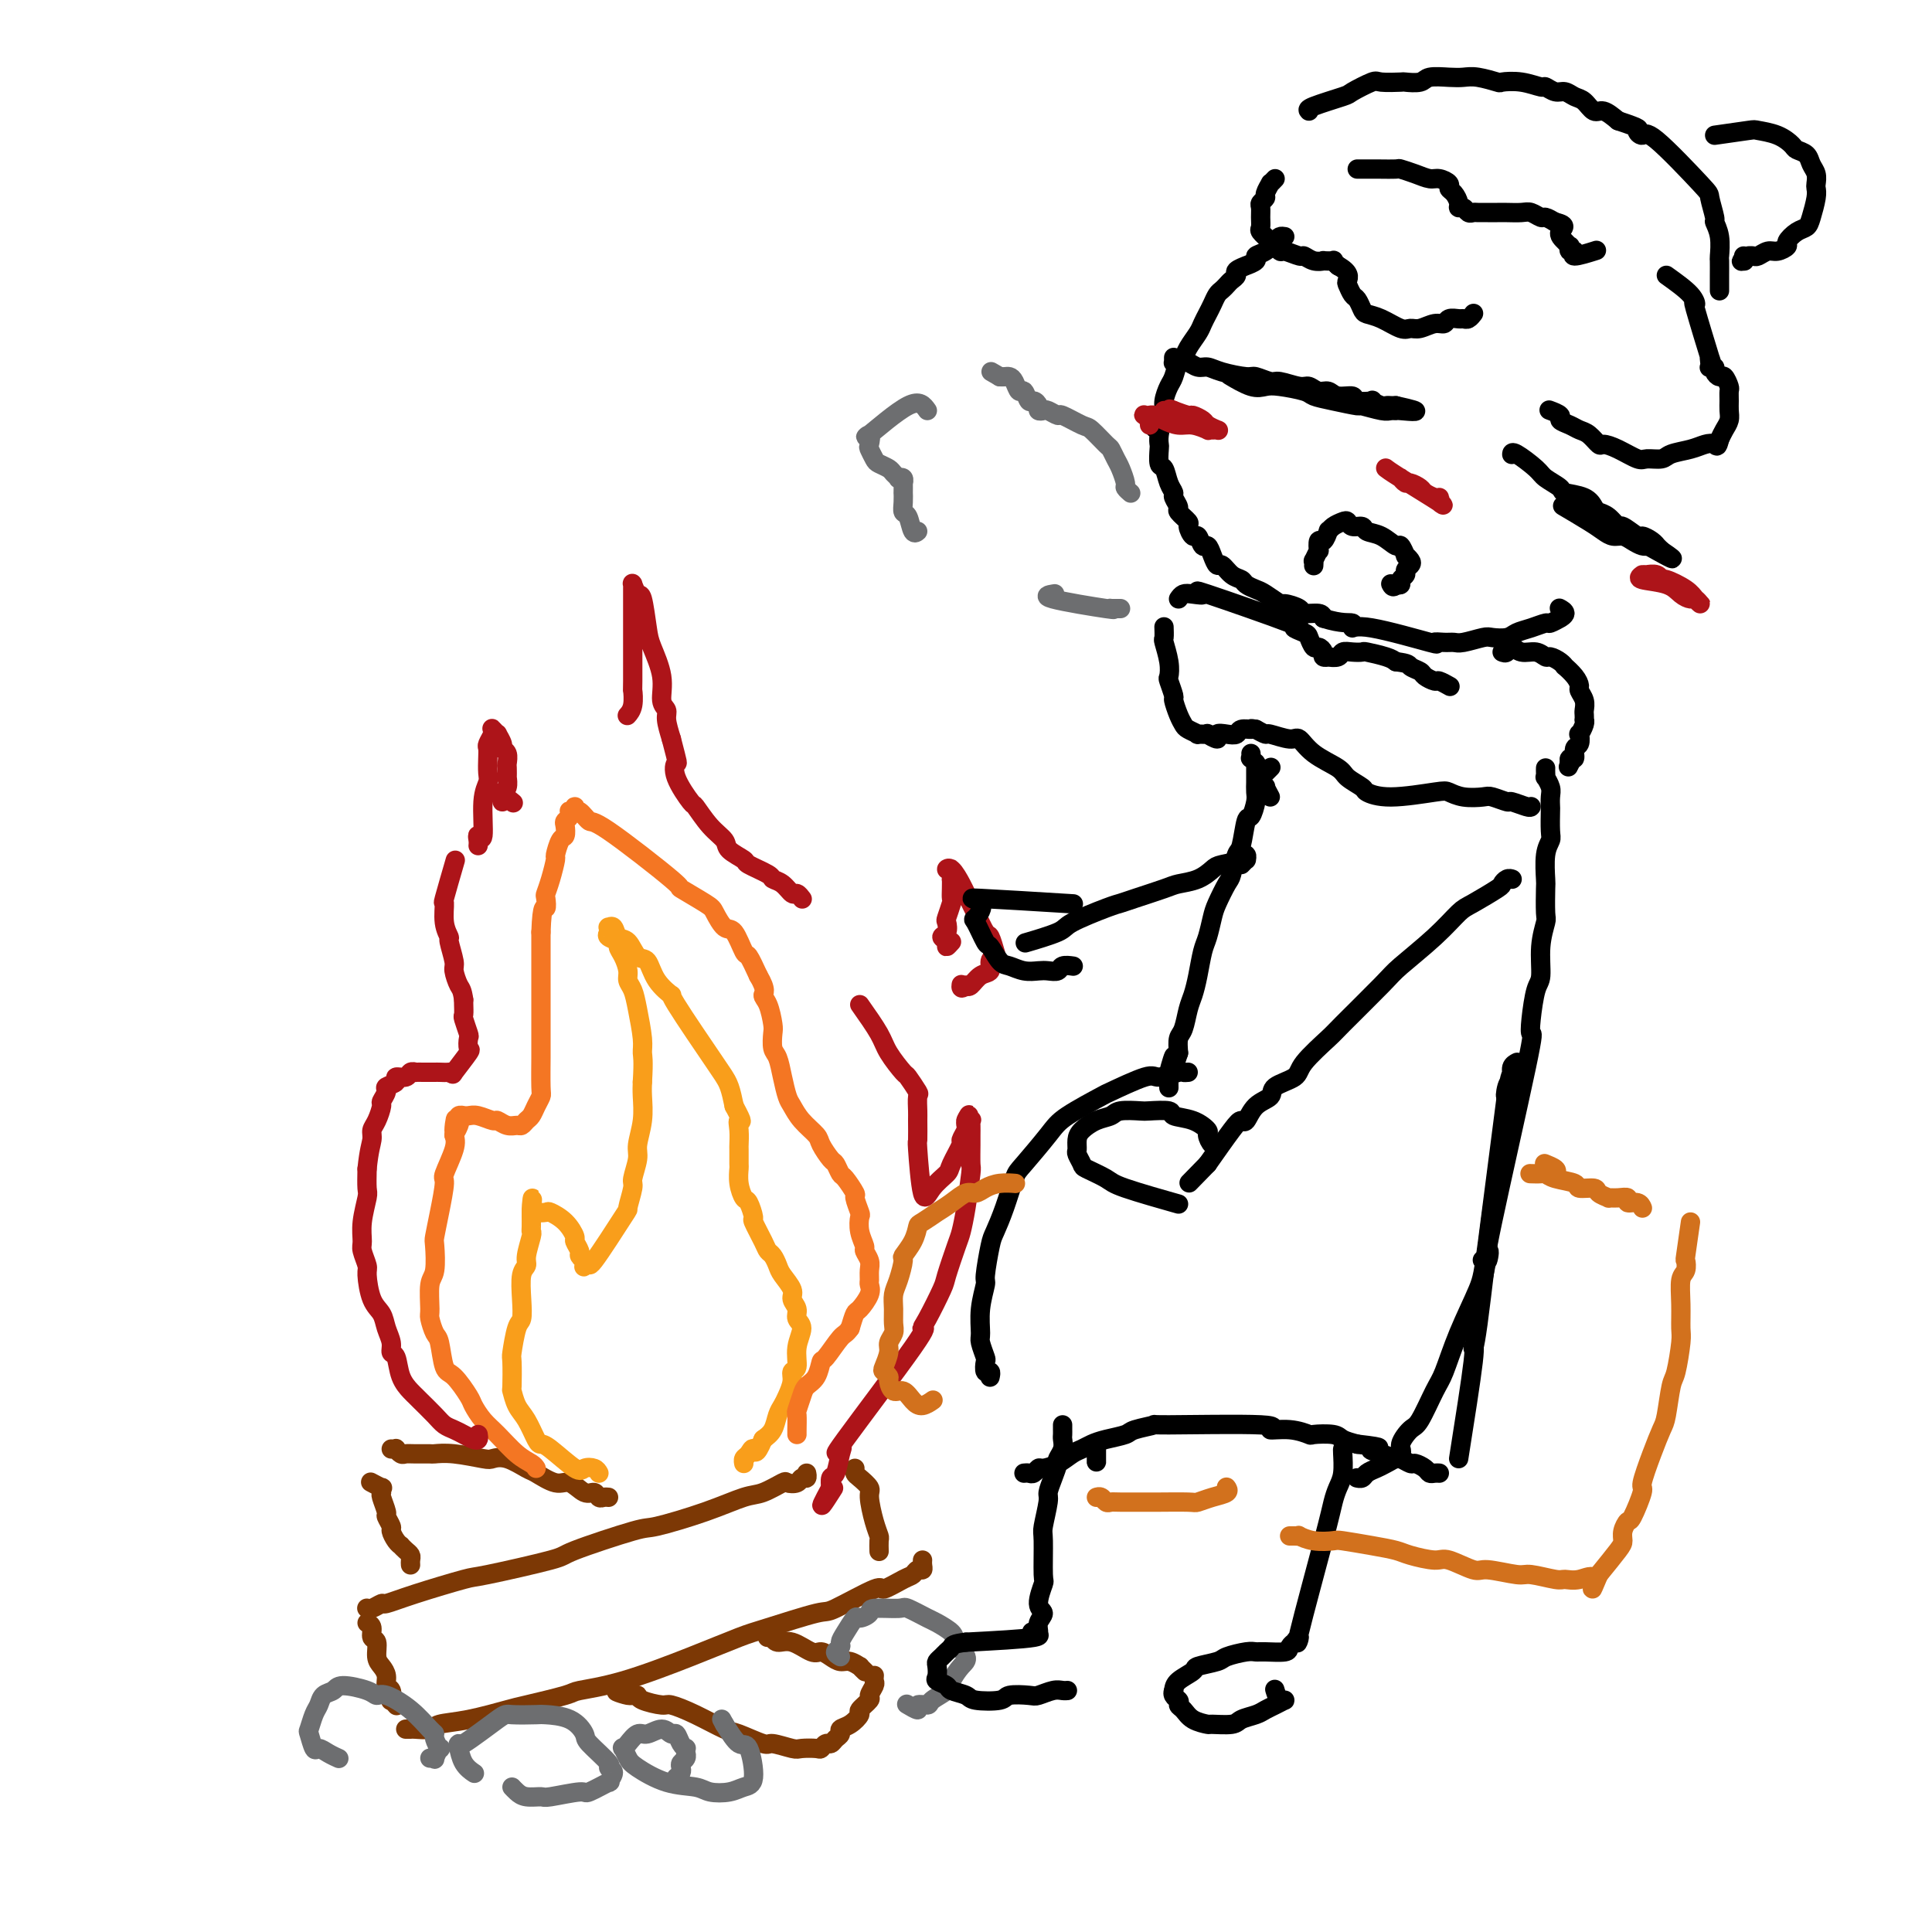 <svg viewBox='0 0 400 400' version='1.1' xmlns='http://www.w3.org/2000/svg' xmlns:xlink='http://www.w3.org/1999/xlink'><g fill='none' stroke='#7C3805' stroke-width='4' stroke-linecap='round' stroke-linejoin='round'><path d='M76,333c-0.053,-0.033 -0.106,-0.066 0,0c0.106,0.066 0.372,0.231 1,0c0.628,-0.231 1.617,-0.858 2,-1c0.383,-0.142 0.160,0.200 1,0c0.840,-0.200 2.743,-0.943 6,-2c3.257,-1.057 7.868,-2.427 10,-3c2.132,-0.573 1.786,-0.347 5,-1c3.214,-0.653 9.988,-2.183 13,-3c3.012,-0.817 2.263,-0.919 5,-2c2.737,-1.081 8.961,-3.139 12,-4c3.039,-0.861 2.892,-0.525 5,-1c2.108,-0.475 6.472,-1.760 10,-3c3.528,-1.240 6.220,-2.436 8,-3c1.780,-0.564 2.648,-0.495 4,-1c1.352,-0.505 3.189,-1.584 4,-2c0.811,-0.416 0.595,-0.168 1,0c0.405,0.168 1.429,0.255 2,0c0.571,-0.255 0.689,-0.852 1,-1c0.311,-0.148 0.814,0.152 1,0c0.186,-0.152 0.053,-0.758 0,-1c-0.053,-0.242 -0.027,-0.121 0,0'/><path d='M76,336c0.455,0.206 0.909,0.411 1,1c0.091,0.589 -0.182,1.561 0,2c0.182,0.439 0.818,0.345 1,1c0.182,0.655 -0.091,2.058 0,3c0.091,0.942 0.547,1.423 1,2c0.453,0.577 0.905,1.250 1,2c0.095,0.750 -0.167,1.578 0,2c0.167,0.422 0.763,0.439 1,1c0.237,0.561 0.115,1.666 0,2c-0.115,0.334 -0.223,-0.102 0,0c0.223,0.102 0.778,0.744 1,1c0.222,0.256 0.111,0.128 0,0'/><path d='M84,358c0.393,0.007 0.786,0.014 1,0c0.214,-0.014 0.250,-0.049 1,0c0.750,0.049 2.215,0.183 3,0c0.785,-0.183 0.890,-0.683 2,-1c1.110,-0.317 3.223,-0.452 6,-1c2.777,-0.548 6.216,-1.509 8,-2c1.784,-0.491 1.912,-0.511 4,-1c2.088,-0.489 6.138,-1.448 8,-2c1.862,-0.552 1.538,-0.699 3,-1c1.462,-0.301 4.711,-0.758 9,-2c4.289,-1.242 9.618,-3.271 14,-5c4.382,-1.729 7.816,-3.158 10,-4c2.184,-0.842 3.118,-1.096 6,-2c2.882,-0.904 7.714,-2.459 10,-3c2.286,-0.541 2.027,-0.067 4,-1c1.973,-0.933 6.178,-3.273 8,-4c1.822,-0.727 1.263,0.160 2,0c0.737,-0.160 2.772,-1.366 4,-2c1.228,-0.634 1.650,-0.695 2,-1c0.350,-0.305 0.630,-0.852 1,-1c0.370,-0.148 0.831,0.105 1,0c0.169,-0.105 0.045,-0.567 0,-1c-0.045,-0.433 -0.013,-0.838 0,-1c0.013,-0.162 0.006,-0.081 0,0'/><path d='M177,304c-0.051,0.363 -0.102,0.726 0,1c0.102,0.274 0.357,0.459 1,1c0.643,0.541 1.675,1.439 2,2c0.325,0.561 -0.056,0.785 0,2c0.056,1.215 0.551,3.422 1,5c0.449,1.578 0.852,2.526 1,3c0.148,0.474 0.040,0.474 0,1c-0.040,0.526 -0.011,1.579 0,2c0.011,0.421 0.006,0.211 0,0'/><path d='M85,324c-0.022,-0.331 -0.044,-0.663 0,-1c0.044,-0.337 0.153,-0.681 0,-1c-0.153,-0.319 -0.567,-0.614 -1,-1c-0.433,-0.386 -0.886,-0.862 -1,-1c-0.114,-0.138 0.109,0.061 0,0c-0.109,-0.061 -0.550,-0.381 -1,-1c-0.450,-0.619 -0.909,-1.535 -1,-2c-0.091,-0.465 0.186,-0.477 0,-1c-0.186,-0.523 -0.835,-1.556 -1,-2c-0.165,-0.444 0.154,-0.300 0,-1c-0.154,-0.700 -0.781,-2.244 -1,-3c-0.219,-0.756 -0.031,-0.725 0,-1c0.031,-0.275 -0.095,-0.857 0,-1c0.095,-0.143 0.410,0.154 0,0c-0.410,-0.154 -1.546,-0.758 -2,-1c-0.454,-0.242 -0.227,-0.121 0,0'/><path d='M81,300c0.448,0.030 0.895,0.061 1,0c0.105,-0.061 -0.133,-0.212 0,0c0.133,0.212 0.636,0.789 1,1c0.364,0.211 0.590,0.055 1,0c0.410,-0.055 1.003,-0.011 2,0c0.997,0.011 2.398,-0.011 3,0c0.602,0.011 0.403,0.053 1,0c0.597,-0.053 1.988,-0.203 4,0c2.012,0.203 4.645,0.760 6,1c1.355,0.240 1.434,0.163 2,0c0.566,-0.163 1.621,-0.414 3,0c1.379,0.414 3.083,1.492 4,2c0.917,0.508 1.047,0.447 2,1c0.953,0.553 2.728,1.721 4,2c1.272,0.279 2.042,-0.332 3,0c0.958,0.332 2.103,1.606 3,2c0.897,0.394 1.547,-0.090 2,0c0.453,0.090 0.709,0.756 1,1c0.291,0.244 0.617,0.066 1,0c0.383,-0.066 0.824,-0.019 1,0c0.176,0.019 0.088,0.009 0,0'/><path d='M159,339c-0.008,-0.001 -0.017,-0.001 0,0c0.017,0.001 0.059,0.005 0,0c-0.059,-0.005 -0.218,-0.017 0,0c0.218,0.017 0.814,0.065 1,0c0.186,-0.065 -0.039,-0.242 0,0c0.039,0.242 0.342,0.905 1,1c0.658,0.095 1.671,-0.377 3,0c1.329,0.377 2.974,1.602 4,2c1.026,0.398 1.431,-0.033 2,0c0.569,0.033 1.300,0.530 2,1c0.700,0.470 1.368,0.914 2,1c0.632,0.086 1.227,-0.187 2,0c0.773,0.187 1.724,0.835 2,1c0.276,0.165 -0.122,-0.152 0,0c0.122,0.152 0.764,0.772 1,1c0.236,0.228 0.068,0.065 0,0c-0.068,-0.065 -0.034,-0.033 0,0'/><path d='M181,347c0.009,-0.098 0.019,-0.196 0,0c-0.019,0.196 -0.066,0.687 0,1c0.066,0.313 0.243,0.450 0,1c-0.243,0.550 -0.908,1.513 -1,2c-0.092,0.487 0.388,0.498 0,1c-0.388,0.502 -1.644,1.497 -2,2c-0.356,0.503 0.189,0.516 0,1c-0.189,0.484 -1.111,1.440 -2,2c-0.889,0.560 -1.744,0.723 -2,1c-0.256,0.277 0.085,0.666 0,1c-0.085,0.334 -0.598,0.611 -1,1c-0.402,0.389 -0.692,0.888 -1,1c-0.308,0.112 -0.632,-0.165 -1,0c-0.368,0.165 -0.778,0.772 -1,1c-0.222,0.228 -0.255,0.077 -1,0c-0.745,-0.077 -2.203,-0.080 -3,0c-0.797,0.080 -0.934,0.245 -2,0c-1.066,-0.245 -3.060,-0.898 -4,-1c-0.940,-0.102 -0.826,0.347 -2,0c-1.174,-0.347 -3.635,-1.490 -5,-2c-1.365,-0.510 -1.634,-0.388 -3,-1c-1.366,-0.612 -3.829,-1.957 -6,-3c-2.171,-1.043 -4.048,-1.782 -5,-2c-0.952,-0.218 -0.977,0.086 -2,0c-1.023,-0.086 -3.045,-0.562 -4,-1c-0.955,-0.438 -0.844,-0.840 -1,-1c-0.156,-0.160 -0.578,-0.080 -1,0'/><path d='M131,351c-6.107,-1.643 -2.375,-0.250 -1,0c1.375,0.250 0.393,-0.643 0,-1c-0.393,-0.357 -0.196,-0.179 0,0'/></g>
<g fill='none' stroke='#6D6E70' stroke-width='4' stroke-linecap='round' stroke-linejoin='round'><path d='M70,364c-0.046,-0.021 -0.092,-0.041 0,0c0.092,0.041 0.322,0.144 0,0c-0.322,-0.144 -1.197,-0.533 -2,-1c-0.803,-0.467 -1.533,-1.010 -2,-1c-0.467,0.010 -0.672,0.575 -1,0c-0.328,-0.575 -0.780,-2.291 -1,-3c-0.220,-0.709 -0.210,-0.413 0,-1c0.210,-0.587 0.620,-2.057 1,-3c0.380,-0.943 0.732,-1.360 1,-2c0.268,-0.640 0.453,-1.502 1,-2c0.547,-0.498 1.457,-0.633 2,-1c0.543,-0.367 0.721,-0.966 2,-1c1.279,-0.034 3.659,0.499 5,1c1.341,0.501 1.642,0.971 2,1c0.358,0.029 0.775,-0.383 2,0c1.225,0.383 3.260,1.561 5,3c1.740,1.439 3.185,3.140 4,4c0.815,0.860 0.999,0.879 1,1c0.001,0.121 -0.181,0.344 0,1c0.181,0.656 0.724,1.745 1,2c0.276,0.255 0.284,-0.324 0,0c-0.284,0.324 -0.860,1.551 -1,2c-0.140,0.449 0.155,0.121 0,0c-0.155,-0.121 -0.758,-0.035 -1,0c-0.242,0.035 -0.121,0.017 0,0'/><path d='M98,367c0.197,0.133 0.393,0.265 0,0c-0.393,-0.265 -1.376,-0.928 -2,-2c-0.624,-1.072 -0.889,-2.554 -1,-3c-0.111,-0.446 -0.069,0.143 0,0c0.069,-0.143 0.166,-1.019 0,-1c-0.166,0.019 -0.595,0.933 1,0c1.595,-0.933 5.214,-3.713 7,-5c1.786,-1.287 1.740,-1.081 3,-1c1.260,0.081 3.826,0.036 5,0c1.174,-0.036 0.957,-0.062 2,0c1.043,0.062 3.346,0.212 5,1c1.654,0.788 2.658,2.213 3,3c0.342,0.787 0.020,0.937 1,2c0.980,1.063 3.261,3.039 4,4c0.739,0.961 -0.065,0.906 0,1c0.065,0.094 1.000,0.336 1,1c-0.000,0.664 -0.935,1.751 -1,2c-0.065,0.249 0.742,-0.340 0,0c-0.742,0.340 -3.031,1.608 -4,2c-0.969,0.392 -0.616,-0.094 -2,0c-1.384,0.094 -4.504,0.768 -6,1c-1.496,0.232 -1.368,0.024 -2,0c-0.632,-0.024 -2.025,0.138 -3,0c-0.975,-0.138 -1.532,-0.576 -2,-1c-0.468,-0.424 -0.848,-0.836 -1,-1c-0.152,-0.164 -0.076,-0.082 0,0'/><path d='M174,343c-0.540,-0.330 -1.080,-0.660 -1,-1c0.080,-0.340 0.780,-0.689 1,-1c0.220,-0.311 -0.038,-0.583 0,-1c0.038,-0.417 0.373,-0.977 1,-2c0.627,-1.023 1.545,-2.508 2,-3c0.455,-0.492 0.448,0.010 1,0c0.552,-0.010 1.664,-0.532 2,-1c0.336,-0.468 -0.105,-0.884 1,-1c1.105,-0.116 3.757,0.066 5,0c1.243,-0.066 1.077,-0.381 2,0c0.923,0.381 2.935,1.457 4,2c1.065,0.543 1.184,0.553 2,1c0.816,0.447 2.331,1.331 3,2c0.669,0.669 0.494,1.124 1,2c0.506,0.876 1.694,2.175 2,3c0.306,0.825 -0.270,1.178 -1,2c-0.730,0.822 -1.615,2.114 -2,3c-0.385,0.886 -0.269,1.367 -1,2c-0.731,0.633 -2.308,1.420 -3,2c-0.692,0.580 -0.497,0.954 -1,1c-0.503,0.046 -1.702,-0.235 -2,0c-0.298,0.235 0.304,0.986 0,1c-0.304,0.014 -1.516,-0.710 -2,-1c-0.484,-0.290 -0.242,-0.145 0,0'/><path d='M140,368c0.415,-0.334 0.829,-0.668 1,-1c0.171,-0.332 0.098,-0.662 0,-1c-0.098,-0.338 -0.223,-0.683 0,-1c0.223,-0.317 0.793,-0.606 1,-1c0.207,-0.394 0.053,-0.892 0,-1c-0.053,-0.108 -0.003,0.173 0,0c0.003,-0.173 -0.040,-0.802 0,-1c0.040,-0.198 0.163,0.033 0,0c-0.163,-0.033 -0.614,-0.330 -1,-1c-0.386,-0.670 -0.708,-1.712 -1,-2c-0.292,-0.288 -0.554,0.178 -1,0c-0.446,-0.178 -1.076,-1.000 -2,-1c-0.924,-0.000 -2.143,0.821 -3,1c-0.857,0.179 -1.351,-0.286 -2,0c-0.649,0.286 -1.453,1.321 -2,2c-0.547,0.679 -0.837,1.001 -1,1c-0.163,-0.001 -0.199,-0.327 0,0c0.199,0.327 0.632,1.307 1,2c0.368,0.693 0.672,1.101 2,2c1.328,0.899 3.682,2.290 6,3c2.318,0.710 4.601,0.739 6,1c1.399,0.261 1.913,0.755 3,1c1.087,0.245 2.745,0.240 4,0c1.255,-0.240 2.107,-0.716 3,-1c0.893,-0.284 1.827,-0.375 2,-2c0.173,-1.625 -0.415,-4.784 -1,-6c-0.585,-1.216 -1.167,-0.490 -2,-1c-0.833,-0.510 -1.916,-2.255 -3,-4'/><path d='M150,357c-1.000,-1.833 -0.500,-0.917 0,0'/></g>
<g fill='none' stroke='#F99E1B' stroke-width='4' stroke-linecap='round' stroke-linejoin='round'><path d='M124,305c-0.220,-0.392 -0.440,-0.785 -1,-1c-0.560,-0.215 -1.459,-0.254 -2,0c-0.541,0.254 -0.725,0.801 -2,0c-1.275,-0.801 -3.640,-2.951 -5,-4c-1.360,-1.049 -1.713,-0.997 -2,-1c-0.287,-0.003 -0.508,-0.063 -1,-1c-0.492,-0.937 -1.256,-2.753 -2,-4c-0.744,-1.247 -1.468,-1.927 -2,-3c-0.532,-1.073 -0.872,-2.540 -1,-3c-0.128,-0.460 -0.045,0.086 0,-1c0.045,-1.086 0.051,-3.804 0,-5c-0.051,-1.196 -0.158,-0.870 0,-2c0.158,-1.130 0.582,-3.717 1,-5c0.418,-1.283 0.829,-1.262 1,-2c0.171,-0.738 0.102,-2.236 0,-4c-0.102,-1.764 -0.238,-3.793 0,-5c0.238,-1.207 0.848,-1.593 1,-2c0.152,-0.407 -0.155,-0.835 0,-2c0.155,-1.165 0.774,-3.068 1,-4c0.226,-0.932 0.061,-0.895 0,-1c-0.061,-0.105 -0.016,-0.354 0,-1c0.016,-0.646 0.004,-1.689 0,-2c-0.004,-0.311 -0.001,0.108 0,0c0.001,-0.108 0.000,-0.745 0,-1c-0.000,-0.255 -0.000,-0.127 0,0'/><path d='M110,251c0.550,-5.724 -0.076,-1.535 0,0c0.076,1.535 0.853,0.416 1,0c0.147,-0.416 -0.335,-0.129 0,0c0.335,0.129 1.486,0.099 2,0c0.514,-0.099 0.390,-0.269 1,0c0.610,0.269 1.952,0.975 3,2c1.048,1.025 1.801,2.370 2,3c0.199,0.630 -0.157,0.546 0,1c0.157,0.454 0.827,1.445 1,2c0.173,0.555 -0.151,0.672 0,1c0.151,0.328 0.777,0.866 1,1c0.223,0.134 0.044,-0.137 0,0c-0.044,0.137 0.049,0.683 0,1c-0.049,0.317 -0.238,0.404 0,0c0.238,-0.404 0.905,-1.299 1,-1c0.095,0.299 -0.382,1.793 1,0c1.382,-1.793 4.623,-6.872 6,-9c1.377,-2.128 0.890,-1.306 1,-2c0.110,-0.694 0.818,-2.904 1,-4c0.182,-1.096 -0.161,-1.077 0,-2c0.161,-0.923 0.828,-2.789 1,-4c0.172,-1.211 -0.150,-1.768 0,-3c0.150,-1.232 0.771,-3.139 1,-5c0.229,-1.861 0.065,-3.674 0,-5c-0.065,-1.326 -0.033,-2.163 0,-3'/><path d='M133,224c0.296,-4.662 0.037,-5.318 0,-6c-0.037,-0.682 0.148,-1.389 0,-3c-0.148,-1.611 -0.631,-4.126 -1,-6c-0.369,-1.874 -0.625,-3.108 -1,-4c-0.375,-0.892 -0.869,-1.443 -1,-2c-0.131,-0.557 0.101,-1.119 0,-2c-0.101,-0.881 -0.535,-2.081 -1,-3c-0.465,-0.919 -0.962,-1.557 -1,-2c-0.038,-0.443 0.381,-0.693 0,-1c-0.381,-0.307 -1.563,-0.673 -2,-1c-0.437,-0.327 -0.129,-0.616 0,-1c0.129,-0.384 0.079,-0.862 0,-1c-0.079,-0.138 -0.187,0.065 0,0c0.187,-0.065 0.669,-0.399 1,0c0.331,0.399 0.510,1.530 1,2c0.490,0.470 1.293,0.278 2,1c0.707,0.722 1.320,2.358 2,3c0.680,0.642 1.426,0.292 2,1c0.574,0.708 0.976,2.476 2,4c1.024,1.524 2.670,2.805 3,3c0.330,0.195 -0.655,-0.696 1,2c1.655,2.696 5.949,8.980 8,12c2.051,3.020 1.860,2.774 2,3c0.140,0.226 0.611,0.922 1,2c0.389,1.078 0.694,2.539 1,4'/><path d='M152,229c2.238,4.164 1.332,3.074 1,3c-0.332,-0.074 -0.089,0.868 0,2c0.089,1.132 0.023,2.455 0,3c-0.023,0.545 -0.003,0.311 0,1c0.003,0.689 -0.011,2.301 0,3c0.011,0.699 0.046,0.486 0,1c-0.046,0.514 -0.172,1.756 0,3c0.172,1.244 0.641,2.490 1,3c0.359,0.510 0.607,0.283 1,1c0.393,0.717 0.931,2.376 1,3c0.069,0.624 -0.332,0.212 0,1c0.332,0.788 1.397,2.776 2,4c0.603,1.224 0.744,1.682 1,2c0.256,0.318 0.628,0.494 1,1c0.372,0.506 0.745,1.343 1,2c0.255,0.657 0.393,1.135 1,2c0.607,0.865 1.684,2.117 2,3c0.316,0.883 -0.130,1.397 0,2c0.130,0.603 0.835,1.297 1,2c0.165,0.703 -0.208,1.417 0,2c0.208,0.583 0.999,1.037 1,2c0.001,0.963 -0.787,2.436 -1,4c-0.213,1.564 0.150,3.220 0,4c-0.150,0.780 -0.814,0.683 -1,1c-0.186,0.317 0.106,1.047 0,2c-0.106,0.953 -0.608,2.128 -1,3c-0.392,0.872 -0.672,1.440 -1,2c-0.328,0.560 -0.704,1.112 -1,2c-0.296,0.888 -0.513,2.111 -1,3c-0.487,0.889 -1.243,1.445 -2,2'/><path d='M158,298c-1.646,3.962 -1.762,2.368 -2,2c-0.238,-0.368 -0.600,0.489 -1,1c-0.400,0.511 -0.838,0.676 -1,1c-0.162,0.324 -0.046,0.807 0,1c0.046,0.193 0.023,0.097 0,0'/></g>
<g fill='none' stroke='#F47623' stroke-width='4' stroke-linecap='round' stroke-linejoin='round'><path d='M111,304c-0.184,-0.299 -0.368,-0.598 -1,-1c-0.632,-0.402 -1.712,-0.906 -3,-2c-1.288,-1.094 -2.786,-2.777 -4,-4c-1.214,-1.223 -2.146,-1.987 -3,-3c-0.854,-1.013 -1.629,-2.275 -2,-3c-0.371,-0.725 -0.337,-0.913 -1,-2c-0.663,-1.087 -2.024,-3.072 -3,-4c-0.976,-0.928 -1.568,-0.798 -2,-2c-0.432,-1.202 -0.705,-3.737 -1,-5c-0.295,-1.263 -0.611,-1.255 -1,-2c-0.389,-0.745 -0.850,-2.242 -1,-3c-0.150,-0.758 0.012,-0.778 0,-2c-0.012,-1.222 -0.197,-3.647 0,-5c0.197,-1.353 0.775,-1.634 1,-3c0.225,-1.366 0.097,-3.815 0,-5c-0.097,-1.185 -0.162,-1.104 0,-2c0.162,-0.896 0.552,-2.768 1,-5c0.448,-2.232 0.955,-4.825 1,-6c0.045,-1.175 -0.373,-0.932 0,-2c0.373,-1.068 1.535,-3.448 2,-5c0.465,-1.552 0.232,-2.276 0,-3'/><path d='M94,235c0.714,-6.056 -0.001,-2.197 0,-1c0.001,1.197 0.718,-0.268 1,-1c0.282,-0.732 0.131,-0.732 0,-1c-0.131,-0.268 -0.241,-0.805 0,-1c0.241,-0.195 0.832,-0.048 1,0c0.168,0.048 -0.086,-0.002 0,0c0.086,0.002 0.512,0.057 1,0c0.488,-0.057 1.038,-0.226 2,0c0.962,0.226 2.338,0.846 3,1c0.662,0.154 0.611,-0.158 1,0c0.389,0.158 1.217,0.786 2,1c0.783,0.214 1.519,0.013 2,0c0.481,-0.013 0.707,0.161 1,0c0.293,-0.161 0.653,-0.658 1,-1c0.347,-0.342 0.681,-0.530 1,-1c0.319,-0.470 0.621,-1.223 1,-2c0.379,-0.777 0.834,-1.578 1,-2c0.166,-0.422 0.045,-0.465 0,-2c-0.045,-1.535 -0.012,-4.561 0,-6c0.012,-1.439 0.003,-1.289 0,-2c-0.003,-0.711 -0.001,-2.282 0,-3c0.001,-0.718 0.000,-0.585 0,-1c-0.000,-0.415 -0.000,-1.380 0,-3c0.000,-1.620 0.000,-3.895 0,-5c-0.000,-1.105 -0.000,-1.038 0,-2c0.000,-0.962 0.000,-2.951 0,-4c-0.000,-1.049 -0.000,-1.157 0,-2c0.000,-0.843 0.000,-2.422 0,-4'/><path d='M112,193c0.223,-6.279 0.782,-4.975 1,-5c0.218,-0.025 0.096,-1.377 0,-2c-0.096,-0.623 -0.167,-0.518 0,-1c0.167,-0.482 0.570,-1.553 1,-3c0.430,-1.447 0.886,-3.270 1,-4c0.114,-0.730 -0.114,-0.367 0,-1c0.114,-0.633 0.570,-2.264 1,-3c0.430,-0.736 0.833,-0.579 1,-1c0.167,-0.421 0.096,-1.420 0,-2c-0.096,-0.580 -0.218,-0.743 0,-1c0.218,-0.257 0.777,-0.610 1,-1c0.223,-0.390 0.112,-0.818 0,-1c-0.112,-0.182 -0.224,-0.118 0,0c0.224,0.118 0.785,0.288 1,0c0.215,-0.288 0.084,-1.036 0,-1c-0.084,0.036 -0.122,0.855 0,1c0.122,0.145 0.402,-0.384 1,0c0.598,0.384 1.512,1.682 2,2c0.488,0.318 0.550,-0.345 4,2c3.450,2.345 10.290,7.697 13,10c2.710,2.303 1.292,1.555 2,2c0.708,0.445 3.541,2.081 5,3c1.459,0.919 1.542,1.119 2,2c0.458,0.881 1.291,2.443 2,3c0.709,0.557 1.293,0.108 2,1c0.707,0.892 1.536,3.125 2,4c0.464,0.875 0.561,0.393 1,1c0.439,0.607 1.219,2.304 2,4'/><path d='M157,202c1.884,3.165 1.092,3.576 1,4c-0.092,0.424 0.514,0.860 1,2c0.486,1.140 0.851,2.982 1,4c0.149,1.018 0.081,1.211 0,2c-0.081,0.789 -0.177,2.174 0,3c0.177,0.826 0.626,1.091 1,2c0.374,0.909 0.671,2.460 1,4c0.329,1.540 0.689,3.069 1,4c0.311,0.931 0.573,1.266 1,2c0.427,0.734 1.017,1.869 2,3c0.983,1.131 2.358,2.258 3,3c0.642,0.742 0.552,1.100 1,2c0.448,0.900 1.434,2.343 2,3c0.566,0.657 0.711,0.527 1,1c0.289,0.473 0.722,1.549 1,2c0.278,0.451 0.400,0.276 1,1c0.600,0.724 1.676,2.346 2,3c0.324,0.654 -0.105,0.340 0,1c0.105,0.660 0.745,2.294 1,3c0.255,0.706 0.125,0.482 0,1c-0.125,0.518 -0.244,1.777 0,3c0.244,1.223 0.850,2.412 1,3c0.150,0.588 -0.156,0.577 0,1c0.156,0.423 0.776,1.281 1,2c0.224,0.719 0.053,1.300 0,2c-0.053,0.700 0.011,1.520 0,2c-0.011,0.480 -0.097,0.620 0,1c0.097,0.380 0.376,0.999 0,2c-0.376,1.001 -1.409,2.385 -2,3c-0.591,0.615 -0.740,0.461 -1,1c-0.260,0.539 -0.630,1.769 -1,3'/><path d='M176,275c-0.904,1.298 -1.163,1.044 -2,2c-0.837,0.956 -2.251,3.122 -3,4c-0.749,0.878 -0.831,0.467 -1,1c-0.169,0.533 -0.423,2.011 -1,3c-0.577,0.989 -1.475,1.491 -2,2c-0.525,0.509 -0.677,1.026 -1,2c-0.323,0.974 -0.819,2.405 -1,3c-0.181,0.595 -0.049,0.355 0,1c0.049,0.645 0.013,2.174 0,3c-0.013,0.826 -0.004,0.950 0,1c0.004,0.050 0.002,0.025 0,0'/></g>
<g fill='none' stroke='#AD1419' stroke-width='4' stroke-linecap='round' stroke-linejoin='round'><path d='M99,297c0.065,0.399 0.130,0.798 0,1c-0.130,0.202 -0.456,0.207 -1,0c-0.544,-0.207 -1.305,-0.626 -2,-1c-0.695,-0.374 -1.324,-0.702 -2,-1c-0.676,-0.298 -1.398,-0.565 -2,-1c-0.602,-0.435 -1.082,-1.038 -2,-2c-0.918,-0.962 -2.273,-2.282 -3,-3c-0.727,-0.718 -0.826,-0.832 -1,-1c-0.174,-0.168 -0.424,-0.390 -1,-1c-0.576,-0.610 -1.478,-1.608 -2,-3c-0.522,-1.392 -0.664,-3.177 -1,-4c-0.336,-0.823 -0.867,-0.682 -1,-1c-0.133,-0.318 0.132,-1.094 0,-2c-0.132,-0.906 -0.661,-1.943 -1,-3c-0.339,-1.057 -0.487,-2.136 -1,-3c-0.513,-0.864 -1.391,-1.515 -2,-3c-0.609,-1.485 -0.949,-3.806 -1,-5c-0.051,-1.194 0.186,-1.262 0,-2c-0.186,-0.738 -0.796,-2.146 -1,-3c-0.204,-0.854 -0.002,-1.154 0,-2c0.002,-0.846 -0.195,-2.237 0,-4c0.195,-1.763 0.783,-3.898 1,-5c0.217,-1.102 0.062,-1.172 0,-2c-0.062,-0.828 -0.031,-2.414 0,-4'/><path d='M76,242c0.393,-3.888 0.875,-5.107 1,-6c0.125,-0.893 -0.106,-1.462 0,-2c0.106,-0.538 0.548,-1.047 1,-2c0.452,-0.953 0.914,-2.349 1,-3c0.086,-0.651 -0.203,-0.557 0,-1c0.203,-0.443 0.898,-1.424 1,-2c0.102,-0.576 -0.391,-0.747 0,-1c0.391,-0.253 1.664,-0.590 2,-1c0.336,-0.410 -0.265,-0.895 0,-1c0.265,-0.105 1.397,0.168 2,0c0.603,-0.168 0.676,-0.777 1,-1c0.324,-0.223 0.898,-0.060 1,0c0.102,0.060 -0.268,0.016 0,0c0.268,-0.016 1.172,-0.005 2,0c0.828,0.005 1.578,0.005 2,0c0.422,-0.005 0.517,-0.016 1,0c0.483,0.016 1.355,0.059 2,0c0.645,-0.059 1.062,-0.219 1,0c-0.062,0.219 -0.604,0.818 0,0c0.604,-0.818 2.354,-3.053 3,-4c0.646,-0.947 0.187,-0.606 0,-1c-0.187,-0.394 -0.103,-1.524 0,-2c0.103,-0.476 0.224,-0.299 0,-1c-0.224,-0.701 -0.792,-2.281 -1,-3c-0.208,-0.719 -0.056,-0.578 0,-1c0.056,-0.422 0.016,-1.406 0,-2c-0.016,-0.594 -0.008,-0.797 0,-1'/><path d='M96,207c-0.316,-2.215 -0.605,-2.252 -1,-3c-0.395,-0.748 -0.894,-2.208 -1,-3c-0.106,-0.792 0.182,-0.918 0,-2c-0.182,-1.082 -0.835,-3.120 -1,-4c-0.165,-0.880 0.159,-0.601 0,-1c-0.159,-0.399 -0.802,-1.474 -1,-3c-0.198,-1.526 0.050,-3.502 0,-4c-0.050,-0.498 -0.398,0.481 0,-1c0.398,-1.481 1.542,-5.423 2,-7c0.458,-1.577 0.229,-0.788 0,0'/><path d='M99,175c-0.009,0.070 -0.017,0.140 0,0c0.017,-0.140 0.061,-0.488 0,-1c-0.061,-0.512 -0.227,-1.186 0,-1c0.227,0.186 0.845,1.231 1,0c0.155,-1.231 -0.154,-4.740 0,-7c0.154,-2.260 0.772,-3.273 1,-4c0.228,-0.727 0.065,-1.168 0,-2c-0.065,-0.832 -0.031,-2.055 0,-3c0.031,-0.945 0.060,-1.613 0,-2c-0.060,-0.387 -0.208,-0.492 0,-1c0.208,-0.508 0.773,-1.420 1,-2c0.227,-0.580 0.118,-0.828 0,-1c-0.118,-0.172 -0.243,-0.267 0,0c0.243,0.267 0.853,0.897 1,1c0.147,0.103 -0.171,-0.319 0,0c0.171,0.319 0.830,1.379 1,2c0.170,0.621 -0.151,0.801 0,1c0.151,0.199 0.772,0.416 1,1c0.228,0.584 0.062,1.536 0,2c-0.062,0.464 -0.020,0.439 0,1c0.020,0.561 0.019,1.708 0,2c-0.019,0.292 -0.057,-0.272 0,0c0.057,0.272 0.208,1.381 0,2c-0.208,0.619 -0.774,0.748 -1,1c-0.226,0.252 -0.113,0.626 0,1'/><path d='M104,165c0.190,2.107 -0.333,0.375 0,0c0.333,-0.375 1.524,0.607 2,1c0.476,0.393 0.238,0.196 0,0'/><path d='M130,148c-0.113,0.127 -0.226,0.254 0,0c0.226,-0.254 0.793,-0.889 1,-2c0.207,-1.111 0.056,-2.699 0,-3c-0.056,-0.301 -0.015,0.686 0,-2c0.015,-2.686 0.004,-9.045 0,-13c-0.004,-3.955 -0.002,-5.507 0,-6c0.002,-0.493 0.004,0.072 0,0c-0.004,-0.072 -0.012,-0.781 0,-1c0.012,-0.219 0.045,0.052 0,0c-0.045,-0.052 -0.168,-0.428 0,0c0.168,0.428 0.627,1.660 1,2c0.373,0.340 0.659,-0.211 1,1c0.341,1.211 0.736,4.183 1,6c0.264,1.817 0.396,2.477 1,4c0.604,1.523 1.681,3.908 2,6c0.319,2.092 -0.121,3.891 0,5c0.121,1.109 0.802,1.529 1,2c0.198,0.471 -0.086,0.992 0,2c0.086,1.008 0.543,2.504 1,4'/><path d='M139,153c1.511,5.827 1.289,4.894 1,5c-0.289,0.106 -0.644,1.250 0,3c0.644,1.750 2.289,4.107 3,5c0.711,0.893 0.489,0.323 1,1c0.511,0.677 1.755,2.600 3,4c1.245,1.400 2.492,2.277 3,3c0.508,0.723 0.278,1.293 1,2c0.722,0.707 2.395,1.550 3,2c0.605,0.450 0.141,0.507 1,1c0.859,0.493 3.042,1.424 4,2c0.958,0.576 0.691,0.799 1,1c0.309,0.201 1.193,0.380 2,1c0.807,0.620 1.536,1.682 2,2c0.464,0.318 0.663,-0.107 1,0c0.337,0.107 0.810,0.745 1,1c0.190,0.255 0.095,0.128 0,0'/><path d='M178,208c1.551,2.203 3.103,4.405 4,6c0.897,1.595 1.140,2.582 2,4c0.860,1.418 2.335,3.266 3,4c0.665,0.734 0.518,0.354 1,1c0.482,0.646 1.593,2.318 2,3c0.407,0.682 0.108,0.373 0,1c-0.108,0.627 -0.026,2.188 0,3c0.026,0.812 -0.002,0.874 0,2c0.002,1.126 0.036,3.314 0,4c-0.036,0.686 -0.141,-0.131 0,2c0.141,2.131 0.529,7.212 1,9c0.471,1.788 1.025,0.285 2,-1c0.975,-1.285 2.370,-2.351 3,-3c0.630,-0.649 0.494,-0.881 1,-2c0.506,-1.119 1.652,-3.126 2,-4c0.348,-0.874 -0.103,-0.616 0,-1c0.103,-0.384 0.758,-1.411 1,-2c0.242,-0.589 0.069,-0.740 0,-1c-0.069,-0.260 -0.035,-0.630 0,-1'/><path d='M200,232c1.332,-2.323 0.161,-0.630 0,0c-0.161,0.630 0.689,0.197 1,0c0.311,-0.197 0.083,-0.157 0,0c-0.083,0.157 -0.021,0.432 0,1c0.021,0.568 0.003,1.428 0,2c-0.003,0.572 0.010,0.857 0,2c-0.010,1.143 -0.043,3.145 0,4c0.043,0.855 0.162,0.562 0,2c-0.162,1.438 -0.605,4.608 -1,7c-0.395,2.392 -0.743,4.006 -1,5c-0.257,0.994 -0.424,1.367 -1,3c-0.576,1.633 -1.559,4.525 -2,6c-0.441,1.475 -0.338,1.533 -1,3c-0.662,1.467 -2.089,4.343 -3,6c-0.911,1.657 -1.305,2.094 -1,2c0.305,-0.094 1.308,-0.718 -2,4c-3.308,4.718 -10.929,14.779 -14,19c-3.071,4.221 -1.593,2.603 -1,2c0.593,-0.603 0.303,-0.189 0,1c-0.303,1.189 -0.617,3.154 -1,4c-0.383,0.846 -0.834,0.574 -1,1c-0.166,0.426 -0.047,1.550 0,2c0.047,0.450 0.024,0.225 0,0'/><path d='M172,308c-3.578,6.600 -1.022,2.600 0,1c1.022,-1.600 0.511,-0.800 0,0'/><path d='M197,195c-0.461,0.509 -0.922,1.019 -1,1c-0.078,-0.019 0.227,-0.566 0,-1c-0.227,-0.434 -0.985,-0.754 -1,-1c-0.015,-0.246 0.714,-0.418 1,-1c0.286,-0.582 0.129,-1.573 0,-2c-0.129,-0.427 -0.231,-0.291 0,-1c0.231,-0.709 0.794,-2.265 1,-3c0.206,-0.735 0.056,-0.650 0,-1c-0.056,-0.350 -0.019,-1.137 0,-2c0.019,-0.863 0.021,-1.803 0,-2c-0.021,-0.197 -0.065,0.350 0,0c0.065,-0.350 0.240,-1.595 0,-2c-0.240,-0.405 -0.896,0.032 -1,0c-0.104,-0.032 0.343,-0.533 1,0c0.657,0.533 1.524,2.102 2,3c0.476,0.898 0.562,1.127 1,2c0.438,0.873 1.229,2.391 2,4c0.771,1.609 1.523,3.309 2,4c0.477,0.691 0.679,0.374 1,1c0.321,0.626 0.760,2.194 1,3c0.240,0.806 0.282,0.850 0,1c-0.282,0.150 -0.888,0.405 -1,1c-0.112,0.595 0.269,1.531 0,2c-0.269,0.469 -1.188,0.473 -2,1c-0.812,0.527 -1.518,1.579 -2,2c-0.482,0.421 -0.741,0.210 -1,0'/><path d='M200,204c-1.156,1.089 -1.044,0.311 -1,0c0.044,-0.311 0.022,-0.156 0,0'/></g>
<g fill='none' stroke='#000000' stroke-width='4' stroke-linecap='round' stroke-linejoin='round'><path d='M266,49c-0.353,-0.059 -0.705,-0.118 -1,0c-0.295,0.118 -0.532,0.414 -1,1c-0.468,0.586 -1.167,1.463 -2,2c-0.833,0.537 -1.800,0.735 -2,1c-0.200,0.265 0.368,0.596 0,1c-0.368,0.404 -1.671,0.882 -2,1c-0.329,0.118 0.315,-0.123 0,0c-0.315,0.123 -1.590,0.611 -2,1c-0.410,0.389 0.045,0.681 0,1c-0.045,0.319 -0.589,0.666 -1,1c-0.411,0.334 -0.687,0.656 -1,1c-0.313,0.344 -0.661,0.711 -1,1c-0.339,0.289 -0.667,0.499 -1,1c-0.333,0.501 -0.670,1.292 -1,2c-0.330,0.708 -0.652,1.332 -1,2c-0.348,0.668 -0.723,1.382 -1,2c-0.277,0.618 -0.455,1.142 -1,2c-0.545,0.858 -1.455,2.049 -2,3c-0.545,0.951 -0.724,1.662 -1,2c-0.276,0.338 -0.648,0.304 -1,1c-0.352,0.696 -0.686,2.123 -1,3c-0.314,0.877 -0.610,1.204 -1,2c-0.390,0.796 -0.874,2.060 -1,3c-0.126,0.940 0.107,1.554 0,2c-0.107,0.446 -0.553,0.723 -1,1'/><path d='M240,86c-1.857,4.231 -0.498,2.307 0,2c0.498,-0.307 0.137,1.001 0,2c-0.137,0.999 -0.048,1.689 0,2c0.048,0.311 0.055,0.244 0,1c-0.055,0.756 -0.174,2.334 0,3c0.174,0.666 0.639,0.420 1,1c0.361,0.580 0.616,1.985 1,3c0.384,1.015 0.895,1.638 1,2c0.105,0.362 -0.197,0.463 0,1c0.197,0.537 0.893,1.511 1,2c0.107,0.489 -0.375,0.493 0,1c0.375,0.507 1.606,1.517 2,2c0.394,0.483 -0.049,0.440 0,1c0.049,0.560 0.590,1.725 1,2c0.410,0.275 0.687,-0.339 1,0c0.313,0.339 0.660,1.630 1,2c0.340,0.370 0.671,-0.181 1,0c0.329,0.181 0.655,1.095 1,2c0.345,0.905 0.707,1.800 1,2c0.293,0.200 0.516,-0.297 1,0c0.484,0.297 1.231,1.388 2,2c0.769,0.612 1.562,0.746 2,1c0.438,0.254 0.521,0.628 1,1c0.479,0.372 1.355,0.744 2,1c0.645,0.256 1.060,0.398 2,1c0.940,0.602 2.406,1.663 3,2c0.594,0.337 0.317,-0.051 1,0c0.683,0.051 2.327,0.539 3,1c0.673,0.461 0.373,0.893 1,1c0.627,0.107 2.179,-0.112 3,0c0.821,0.112 0.910,0.556 1,1'/><path d='M274,128c3.848,1.236 5.467,0.825 6,1c0.533,0.175 -0.019,0.937 0,1c0.019,0.063 0.610,-0.572 4,0c3.390,0.572 9.577,2.350 12,3c2.423,0.650 1.080,0.170 1,0c-0.080,-0.170 1.104,-0.032 2,0c0.896,0.032 1.504,-0.043 2,0c0.496,0.043 0.881,0.205 2,0c1.119,-0.205 2.974,-0.775 4,-1c1.026,-0.225 1.224,-0.103 2,0c0.776,0.103 2.129,0.186 3,0c0.871,-0.186 1.261,-0.642 2,-1c0.739,-0.358 1.829,-0.617 3,-1c1.171,-0.383 2.424,-0.890 3,-1c0.576,-0.110 0.476,0.177 1,0c0.524,-0.177 1.671,-0.818 2,-1c0.329,-0.182 -0.159,0.096 0,0c0.159,-0.096 0.966,-0.564 1,-1c0.034,-0.436 -0.705,-0.839 -1,-1c-0.295,-0.161 -0.148,-0.081 0,0'/><path d='M264,37c-0.455,0.477 -0.910,0.954 -1,1c-0.090,0.046 0.186,-0.339 0,0c-0.186,0.339 -0.835,1.403 -1,2c-0.165,0.597 0.152,0.727 0,1c-0.152,0.273 -0.774,0.688 -1,1c-0.226,0.312 -0.055,0.520 0,1c0.055,0.480 -0.006,1.233 0,2c0.006,0.767 0.080,1.549 0,2c-0.080,0.451 -0.312,0.570 0,1c0.312,0.430 1.168,1.172 2,2c0.832,0.828 1.640,1.742 2,2c0.360,0.258 0.273,-0.141 1,0c0.727,0.141 2.270,0.822 3,1c0.730,0.178 0.648,-0.148 1,0c0.352,0.148 1.137,0.771 2,1c0.863,0.229 1.804,0.065 2,0c0.196,-0.065 -0.354,-0.031 0,0c0.354,0.031 1.610,0.060 2,0c0.390,-0.060 -0.087,-0.208 0,0c0.087,0.208 0.739,0.774 1,1c0.261,0.226 0.130,0.113 0,0'/><path d='M277,55c2.632,1.423 2.211,2.479 2,3c-0.211,0.521 -0.213,0.507 0,1c0.213,0.493 0.639,1.493 1,2c0.361,0.507 0.656,0.522 1,1c0.344,0.478 0.736,1.420 1,2c0.264,0.580 0.402,0.797 1,1c0.598,0.203 1.658,0.390 3,1c1.342,0.610 2.965,1.643 4,2c1.035,0.357 1.481,0.039 2,0c0.519,-0.039 1.113,0.200 2,0c0.887,-0.200 2.069,-0.838 3,-1c0.931,-0.162 1.611,0.154 2,0c0.389,-0.154 0.486,-0.777 1,-1c0.514,-0.223 1.444,-0.046 2,0c0.556,0.046 0.737,-0.039 1,0c0.263,0.039 0.609,0.203 1,0c0.391,-0.203 0.826,-0.772 1,-1c0.174,-0.228 0.087,-0.114 0,0'/><path d='M281,35c0.201,0.002 0.402,0.003 1,0c0.598,-0.003 1.592,-0.011 3,0c1.408,0.011 3.230,0.041 4,0c0.770,-0.041 0.487,-0.152 1,0c0.513,0.152 1.821,0.566 3,1c1.179,0.434 2.227,0.889 3,1c0.773,0.111 1.269,-0.121 2,0c0.731,0.121 1.698,0.597 2,1c0.302,0.403 -0.060,0.734 0,1c0.060,0.266 0.541,0.467 1,1c0.459,0.533 0.897,1.397 1,2c0.103,0.603 -0.128,0.946 0,1c0.128,0.054 0.615,-0.182 1,0c0.385,0.182 0.670,0.781 1,1c0.330,0.219 0.706,0.059 1,0c0.294,-0.059 0.505,-0.015 1,0c0.495,0.015 1.273,0.003 2,0c0.727,-0.003 1.403,0.003 2,0c0.597,-0.003 1.115,-0.016 2,0c0.885,0.016 2.138,0.059 3,0c0.862,-0.059 1.334,-0.222 2,0c0.666,0.222 1.525,0.829 2,1c0.475,0.171 0.564,-0.094 1,0c0.436,0.094 1.218,0.547 2,1'/><path d='M322,46c2.966,0.659 1.382,1.305 1,2c-0.382,0.695 0.438,1.439 1,2c0.562,0.561 0.864,0.940 1,1c0.136,0.060 0.104,-0.198 0,0c-0.104,0.198 -0.279,0.851 0,1c0.279,0.149 1.013,-0.208 1,0c-0.013,0.208 -0.773,0.979 0,1c0.773,0.021 3.078,-0.708 4,-1c0.922,-0.292 0.461,-0.146 0,0'/><path d='M345,57c1.976,1.413 3.951,2.825 5,4c1.049,1.175 1.171,2.111 1,2c-0.171,-0.111 -0.634,-1.270 0,1c0.634,2.270 2.365,7.967 3,10c0.635,2.033 0.174,0.400 0,0c-0.174,-0.400 -0.062,0.431 0,1c0.062,0.569 0.072,0.875 0,1c-0.072,0.125 -0.227,0.070 0,0c0.227,-0.070 0.835,-0.155 1,0c0.165,0.155 -0.113,0.552 0,1c0.113,0.448 0.619,0.949 1,1c0.381,0.051 0.638,-0.348 1,0c0.362,0.348 0.830,1.444 1,2c0.170,0.556 0.043,0.572 0,1c-0.043,0.428 -0.000,1.269 0,2c0.000,0.731 -0.041,1.350 0,2c0.041,0.650 0.165,1.329 0,2c-0.165,0.671 -0.619,1.335 -1,2c-0.381,0.665 -0.691,1.333 -1,2'/><path d='M356,91c-0.447,1.941 -0.566,1.295 -1,1c-0.434,-0.295 -1.184,-0.237 -2,0c-0.816,0.237 -1.697,0.654 -3,1c-1.303,0.346 -3.027,0.622 -4,1c-0.973,0.378 -1.196,0.857 -2,1c-0.804,0.143 -2.189,-0.051 -3,0c-0.811,0.051 -1.046,0.347 -2,0c-0.954,-0.347 -2.626,-1.336 -4,-2c-1.374,-0.664 -2.451,-1.004 -3,-1c-0.549,0.004 -0.572,0.352 -1,0c-0.428,-0.352 -1.261,-1.403 -2,-2c-0.739,-0.597 -1.382,-0.738 -2,-1c-0.618,-0.262 -1.210,-0.645 -2,-1c-0.790,-0.355 -1.779,-0.683 -2,-1c-0.221,-0.317 0.325,-0.624 0,-1c-0.325,-0.376 -1.521,-0.822 -2,-1c-0.479,-0.178 -0.239,-0.089 0,0'/><path d='M271,23c-0.227,-0.210 -0.453,-0.420 1,-1c1.453,-0.580 4.586,-1.528 6,-2c1.414,-0.472 1.108,-0.466 2,-1c0.892,-0.534 2.981,-1.606 4,-2c1.019,-0.394 0.967,-0.109 2,0c1.033,0.109 3.151,0.043 4,0c0.849,-0.043 0.429,-0.064 1,0c0.571,0.064 2.132,0.212 3,0c0.868,-0.212 1.042,-0.785 2,-1c0.958,-0.215 2.698,-0.071 4,0c1.302,0.071 2.164,0.071 3,0c0.836,-0.071 1.646,-0.211 3,0c1.354,0.211 3.251,0.773 4,1c0.749,0.227 0.350,0.117 1,0c0.650,-0.117 2.348,-0.243 4,0c1.652,0.243 3.258,0.853 4,1c0.742,0.147 0.622,-0.169 1,0c0.378,0.169 1.256,0.824 2,1c0.744,0.176 1.353,-0.126 2,0c0.647,0.126 1.331,0.680 2,1c0.669,0.320 1.324,0.405 2,1c0.676,0.595 1.374,1.699 2,2c0.626,0.301 1.179,-0.200 2,0c0.821,0.200 1.911,1.100 3,2'/><path d='M335,25c5.343,1.764 4.201,1.674 4,2c-0.201,0.326 0.539,1.069 1,1c0.461,-0.069 0.644,-0.949 3,1c2.356,1.949 6.884,6.726 9,9c2.116,2.274 1.821,2.046 2,3c0.179,0.954 0.833,3.090 1,4c0.167,0.910 -0.151,0.594 0,1c0.151,0.406 0.773,1.532 1,3c0.227,1.468 0.061,3.276 0,4c-0.061,0.724 -0.016,0.362 0,1c0.016,0.638 0.004,2.276 0,3c-0.004,0.724 -0.001,0.534 0,1c0.001,0.466 0.000,1.589 0,2c-0.000,0.411 -0.000,0.111 0,0c0.000,-0.111 0.000,-0.032 0,0c-0.000,0.032 -0.000,0.016 0,0'/><path d='M355,28c2.830,-0.407 5.660,-0.813 7,-1c1.340,-0.187 1.189,-0.153 2,0c0.811,0.153 2.584,0.425 4,1c1.416,0.575 2.474,1.452 3,2c0.526,0.548 0.519,0.766 1,1c0.481,0.234 1.449,0.482 2,1c0.551,0.518 0.684,1.306 1,2c0.316,0.694 0.813,1.295 1,2c0.187,0.705 0.062,1.513 0,2c-0.062,0.487 -0.060,0.654 0,1c0.060,0.346 0.180,0.870 0,2c-0.180,1.130 -0.659,2.866 -1,4c-0.341,1.134 -0.542,1.667 -1,2c-0.458,0.333 -1.172,0.466 -2,1c-0.828,0.534 -1.770,1.467 -2,2c-0.230,0.533 0.251,0.665 0,1c-0.251,0.335 -1.233,0.874 -2,1c-0.767,0.126 -1.319,-0.162 -2,0c-0.681,0.162 -1.491,0.774 -2,1c-0.509,0.226 -0.717,0.064 -1,0c-0.283,-0.064 -0.642,-0.032 -1,0'/><path d='M362,53c-2.238,1.448 -1.332,1.069 -1,1c0.332,-0.069 0.089,0.174 0,0c-0.089,-0.174 -0.026,-0.764 0,-1c0.026,-0.236 0.013,-0.118 0,0'/><path d='M243,75c-0.006,-0.536 -0.013,-1.071 0,-1c0.013,0.071 0.044,0.750 0,1c-0.044,0.250 -0.163,0.071 0,0c0.163,-0.071 0.610,-0.034 1,0c0.390,0.034 0.724,0.064 1,0c0.276,-0.064 0.494,-0.223 1,0c0.506,0.223 1.299,0.829 2,1c0.701,0.171 1.308,-0.094 2,0c0.692,0.094 1.468,0.546 3,1c1.532,0.454 3.822,0.910 5,1c1.178,0.090 1.246,-0.187 2,0c0.754,0.187 2.194,0.839 3,1c0.806,0.161 0.979,-0.168 2,0c1.021,0.168 2.891,0.834 4,1c1.109,0.166 1.457,-0.167 2,0c0.543,0.167 1.281,0.833 2,1c0.719,0.167 1.420,-0.165 2,0c0.580,0.165 1.040,0.828 2,1c0.960,0.172 2.422,-0.146 3,0c0.578,0.146 0.273,0.757 1,1c0.727,0.243 2.485,0.118 3,0c0.515,-0.118 -0.213,-0.228 0,0c0.213,0.228 1.366,0.793 2,1c0.634,0.207 0.748,0.056 1,0c0.252,-0.056 0.644,-0.016 1,0c0.356,0.016 0.678,0.008 1,0'/><path d='M289,84c7.391,1.618 2.869,1.161 1,1c-1.869,-0.161 -1.085,-0.028 -1,0c0.085,0.028 -0.528,-0.048 -1,0c-0.472,0.048 -0.802,0.220 -2,0c-1.198,-0.220 -3.263,-0.832 -4,-1c-0.737,-0.168 -0.147,0.109 -1,0c-0.853,-0.109 -3.148,-0.604 -5,-1c-1.852,-0.396 -3.260,-0.693 -4,-1c-0.740,-0.307 -0.812,-0.626 -2,-1c-1.188,-0.374 -3.492,-0.805 -5,-1c-1.508,-0.195 -2.219,-0.155 -3,0c-0.781,0.155 -1.633,0.426 -3,0c-1.367,-0.426 -3.248,-1.550 -4,-2c-0.752,-0.450 -0.376,-0.225 0,0'/><path d='M313,94c-0.002,0.079 -0.003,0.157 0,0c0.003,-0.157 0.011,-0.550 1,0c0.989,0.550 2.958,2.044 4,3c1.042,0.956 1.158,1.373 2,2c0.842,0.627 2.410,1.464 3,2c0.590,0.536 0.202,0.772 1,1c0.798,0.228 2.781,0.447 4,1c1.219,0.553 1.672,1.438 2,2c0.328,0.562 0.529,0.799 1,1c0.471,0.201 1.210,0.365 2,1c0.790,0.635 1.630,1.742 2,2c0.370,0.258 0.271,-0.333 1,0c0.729,0.333 2.285,1.591 3,2c0.715,0.409 0.588,-0.030 1,0c0.412,0.030 1.364,0.530 2,1c0.636,0.470 0.955,0.910 1,1c0.045,0.090 -0.184,-0.172 0,0c0.184,0.172 0.780,0.777 1,1c0.220,0.223 0.063,0.064 0,0c-0.063,-0.064 -0.031,-0.032 0,0'/><path d='M344,114c4.681,3.158 0.884,1.052 -1,0c-1.884,-1.052 -1.856,-1.052 -2,-1c-0.144,0.052 -0.461,0.155 -1,0c-0.539,-0.155 -1.299,-0.568 -2,-1c-0.701,-0.432 -1.341,-0.884 -2,-1c-0.659,-0.116 -1.336,0.102 -2,0c-0.664,-0.102 -1.316,-0.525 -2,-1c-0.684,-0.475 -1.400,-1.004 -3,-2c-1.600,-0.996 -4.085,-2.461 -5,-3c-0.915,-0.539 -0.262,-0.154 0,0c0.262,0.154 0.131,0.077 0,0'/><path d='M272,117c0.002,-0.035 0.004,-0.070 0,0c-0.004,0.070 -0.015,0.245 0,0c0.015,-0.245 0.056,-0.911 0,-1c-0.056,-0.089 -0.208,0.399 0,0c0.208,-0.399 0.778,-1.684 1,-2c0.222,-0.316 0.098,0.337 0,0c-0.098,-0.337 -0.168,-1.662 0,-2c0.168,-0.338 0.573,0.312 1,0c0.427,-0.312 0.874,-1.587 1,-2c0.126,-0.413 -0.070,0.037 0,0c0.070,-0.037 0.404,-0.561 1,-1c0.596,-0.439 1.454,-0.794 2,-1c0.546,-0.206 0.782,-0.264 1,0c0.218,0.264 0.419,0.849 1,1c0.581,0.151 1.542,-0.133 2,0c0.458,0.133 0.414,0.685 1,1c0.586,0.315 1.802,0.395 3,1c1.198,0.605 2.377,1.734 3,2c0.623,0.266 0.690,-0.332 1,0c0.310,0.332 0.864,1.595 1,2c0.136,0.405 -0.144,-0.046 0,0c0.144,0.046 0.714,0.589 1,1c0.286,0.411 0.288,0.688 0,1c-0.288,0.312 -0.864,0.658 -1,1c-0.136,0.342 0.170,0.679 0,1c-0.170,0.321 -0.815,0.625 -1,1c-0.185,0.375 0.090,0.821 0,1c-0.090,0.179 -0.545,0.089 -1,0'/><path d='M289,121c-0.536,0.929 -0.875,0.250 -1,0c-0.125,-0.250 -0.036,-0.071 0,0c0.036,0.071 0.018,0.036 0,0'/></g>
<g fill='none' stroke='#AD1419' stroke-width='4' stroke-linecap='round' stroke-linejoin='round'><path d='M238,88c-0.028,-0.453 -0.056,-0.906 0,-1c0.056,-0.094 0.196,0.171 0,0c-0.196,-0.171 -0.730,-0.779 -1,-1c-0.270,-0.221 -0.278,-0.057 0,0c0.278,0.057 0.840,0.005 1,0c0.160,-0.005 -0.082,0.036 0,0c0.082,-0.036 0.489,-0.149 1,0c0.511,0.149 1.127,0.562 2,1c0.873,0.438 2.002,0.902 3,1c0.998,0.098 1.864,-0.170 3,0c1.136,0.170 2.541,0.778 3,1c0.459,0.222 -0.028,0.056 0,0c0.028,-0.056 0.570,-0.004 1,0c0.430,0.004 0.749,-0.041 1,0c0.251,0.041 0.434,0.170 0,0c-0.434,-0.170 -1.484,-0.637 -2,-1c-0.516,-0.363 -0.499,-0.623 -1,-1c-0.501,-0.377 -1.519,-0.871 -2,-1c-0.481,-0.129 -0.423,0.106 -1,0c-0.577,-0.106 -1.788,-0.553 -3,-1'/><path d='M243,85c-1.250,-0.619 -0.875,-0.167 -1,0c-0.125,0.167 -0.750,0.048 -1,0c-0.250,-0.048 -0.125,-0.024 0,0'/><path d='M287,97c-0.097,-0.077 -0.194,-0.154 0,0c0.194,0.154 0.679,0.538 3,2c2.321,1.462 6.476,4.000 8,5c1.524,1.000 0.415,0.461 0,0c-0.415,-0.461 -0.138,-0.844 0,-1c0.138,-0.156 0.135,-0.084 0,0c-0.135,0.084 -0.403,0.181 -1,0c-0.597,-0.181 -1.523,-0.641 -2,-1c-0.477,-0.359 -0.506,-0.618 -1,-1c-0.494,-0.382 -1.453,-0.887 -2,-1c-0.547,-0.113 -0.683,0.166 -1,0c-0.317,-0.166 -0.816,-0.775 -1,-1c-0.184,-0.225 -0.053,-0.064 0,0c0.053,0.064 0.026,0.032 0,0'/><path d='M340,119c-0.490,0.361 -0.980,0.723 0,1c0.980,0.277 3.429,0.470 5,1c1.571,0.530 2.264,1.396 3,2c0.736,0.604 1.515,0.944 2,1c0.485,0.056 0.676,-0.173 1,0c0.324,0.173 0.780,0.746 1,1c0.220,0.254 0.203,0.188 0,0c-0.203,-0.188 -0.592,-0.499 -1,-1c-0.408,-0.501 -0.835,-1.192 -2,-2c-1.165,-0.808 -3.068,-1.733 -4,-2c-0.932,-0.267 -0.895,0.125 -1,0c-0.105,-0.125 -0.354,-0.765 -1,-1c-0.646,-0.235 -1.689,-0.063 -2,0c-0.311,0.063 0.108,0.017 0,0c-0.108,-0.017 -0.745,-0.005 -1,0c-0.255,0.005 -0.127,0.002 0,0'/></g>
<g fill='none' stroke='#6D6E70' stroke-width='4' stroke-linecap='round' stroke-linejoin='round'><path d='M234,102c-0.032,-0.028 -0.064,-0.056 0,0c0.064,0.056 0.225,0.195 0,0c-0.225,-0.195 -0.834,-0.725 -1,-1c-0.166,-0.275 0.112,-0.295 0,-1c-0.112,-0.705 -0.615,-2.095 -1,-3c-0.385,-0.905 -0.653,-1.326 -1,-2c-0.347,-0.674 -0.773,-1.600 -1,-2c-0.227,-0.400 -0.255,-0.274 -1,-1c-0.745,-0.726 -2.206,-2.303 -3,-3c-0.794,-0.697 -0.919,-0.513 -2,-1c-1.081,-0.487 -3.117,-1.647 -4,-2c-0.883,-0.353 -0.614,0.099 -1,0c-0.386,-0.099 -1.427,-0.749 -2,-1c-0.573,-0.251 -0.678,-0.104 -1,0c-0.322,0.104 -0.860,0.163 -1,0c-0.140,-0.163 0.117,-0.550 0,-1c-0.117,-0.450 -0.609,-0.964 -1,-1c-0.391,-0.036 -0.682,0.407 -1,0c-0.318,-0.407 -0.663,-1.664 -1,-2c-0.337,-0.336 -0.668,0.250 -1,0c-0.332,-0.250 -0.666,-1.335 -1,-2c-0.334,-0.665 -0.667,-0.910 -1,-1c-0.333,-0.090 -0.667,-0.026 -1,0c-0.333,0.026 -0.667,0.013 -1,0'/><path d='M207,78c-3.167,-1.833 -1.583,-0.917 0,0'/><path d='M192,85c-0.785,-1.117 -1.570,-2.235 -4,-1c-2.430,1.235 -6.504,4.821 -8,6c-1.496,1.179 -0.413,-0.049 0,0c0.413,0.049 0.156,1.375 0,2c-0.156,0.625 -0.211,0.548 0,1c0.211,0.452 0.687,1.431 1,2c0.313,0.569 0.461,0.727 1,1c0.539,0.273 1.469,0.660 2,1c0.531,0.340 0.664,0.631 1,1c0.336,0.369 0.875,0.815 1,1c0.125,0.185 -0.163,0.110 0,0c0.163,-0.110 0.776,-0.255 1,0c0.224,0.255 0.060,0.911 0,1c-0.060,0.089 -0.017,-0.389 0,0c0.017,0.389 0.008,1.646 0,2c-0.008,0.354 -0.013,-0.195 0,0c0.013,0.195 0.046,1.134 0,2c-0.046,0.866 -0.170,1.657 0,2c0.170,0.343 0.633,0.236 1,1c0.367,0.764 0.637,2.398 1,3c0.363,0.602 0.818,0.172 1,0c0.182,-0.172 0.091,-0.086 0,0'/><path d='M218,123c0.326,-0.053 0.652,-0.105 0,0c-0.652,0.105 -2.281,0.368 0,1c2.281,0.632 8.472,1.633 11,2c2.528,0.367 1.394,0.098 1,0c-0.394,-0.098 -0.049,-0.026 0,0c0.049,0.026 -0.197,0.007 0,0c0.197,-0.007 0.836,-0.002 1,0c0.164,0.002 -0.148,0.001 0,0c0.148,-0.001 0.757,-0.000 1,0c0.243,0.000 0.122,0.000 0,0'/></g>
<g fill='none' stroke='#000000' stroke-width='4' stroke-linecap='round' stroke-linejoin='round'><path d='M244,124c0.285,-0.410 0.571,-0.820 1,-1c0.429,-0.180 1.002,-0.130 2,0c0.998,0.130 2.422,0.339 2,0c-0.422,-0.339 -2.688,-1.228 1,0c3.688,1.228 13.331,4.571 17,6c3.669,1.429 1.364,0.942 1,1c-0.364,0.058 1.213,0.659 2,1c0.787,0.341 0.784,0.421 1,1c0.216,0.579 0.651,1.658 1,2c0.349,0.342 0.614,-0.052 1,0c0.386,0.052 0.895,0.551 1,1c0.105,0.449 -0.194,0.849 0,1c0.194,0.151 0.881,0.055 1,0c0.119,-0.055 -0.328,-0.067 0,0c0.328,0.067 1.433,0.213 2,0c0.567,-0.213 0.596,-0.786 1,-1c0.404,-0.214 1.183,-0.068 2,0c0.817,0.068 1.673,0.060 2,0c0.327,-0.060 0.127,-0.170 1,0c0.873,0.170 2.821,0.620 4,1c1.179,0.380 1.590,0.690 2,1'/><path d='M289,137c2.887,0.332 2.604,0.662 3,1c0.396,0.338 1.473,0.683 2,1c0.527,0.317 0.506,0.607 1,1c0.494,0.393 1.504,0.889 2,1c0.496,0.111 0.480,-0.162 1,0c0.520,0.162 1.577,0.761 2,1c0.423,0.239 0.211,0.120 0,0'/><path d='M311,135c0.350,0.146 0.699,0.292 1,0c0.301,-0.292 0.552,-1.021 1,-1c0.448,0.021 1.093,0.793 2,1c0.907,0.207 2.075,-0.151 3,0c0.925,0.151 1.605,0.809 2,1c0.395,0.191 0.505,-0.087 1,0c0.495,0.087 1.377,0.538 2,1c0.623,0.462 0.989,0.935 1,1c0.011,0.065 -0.333,-0.278 0,0c0.333,0.278 1.343,1.178 2,2c0.657,0.822 0.961,1.568 1,2c0.039,0.432 -0.186,0.550 0,1c0.186,0.450 0.781,1.230 1,2c0.219,0.770 0.060,1.528 0,2c-0.060,0.472 -0.020,0.656 0,1c0.020,0.344 0.019,0.847 0,1c-0.019,0.153 -0.057,-0.043 0,0c0.057,0.043 0.207,0.325 0,1c-0.207,0.675 -0.772,1.744 -1,2c-0.228,0.256 -0.117,-0.300 0,0c0.117,0.300 0.242,1.457 0,2c-0.242,0.543 -0.849,0.471 -1,1c-0.151,0.529 0.155,1.657 0,2c-0.155,0.343 -0.773,-0.100 -1,0c-0.227,0.100 -0.065,0.743 0,1c0.065,0.257 0.032,0.129 0,0'/><path d='M325,158c-0.500,1.333 -0.250,0.667 0,0'/><path d='M317,167c-0.091,0.121 -0.183,0.242 -1,0c-0.817,-0.242 -2.361,-0.849 -3,-1c-0.639,-0.151 -0.374,0.152 -1,0c-0.626,-0.152 -2.143,-0.760 -3,-1c-0.857,-0.240 -1.053,-0.112 -2,0c-0.947,0.112 -2.643,0.209 -4,0c-1.357,-0.209 -2.375,-0.724 -3,-1c-0.625,-0.276 -0.857,-0.315 -3,0c-2.143,0.315 -6.195,0.983 -9,1c-2.805,0.017 -4.361,-0.616 -5,-1c-0.639,-0.384 -0.360,-0.517 -1,-1c-0.640,-0.483 -2.200,-1.316 -3,-2c-0.800,-0.684 -0.842,-1.221 -2,-2c-1.158,-0.779 -3.433,-1.802 -5,-3c-1.567,-1.198 -2.425,-2.572 -3,-3c-0.575,-0.428 -0.865,0.092 -2,0c-1.135,-0.092 -3.113,-0.794 -4,-1c-0.887,-0.206 -0.682,0.084 -1,0c-0.318,-0.084 -1.159,-0.542 -2,-1'/><path d='M260,151c-1.507,-0.294 -0.776,-0.027 -1,0c-0.224,0.027 -1.403,-0.184 -2,0c-0.597,0.184 -0.613,0.763 -1,1c-0.387,0.237 -1.145,0.130 -2,0c-0.855,-0.130 -1.806,-0.284 -2,0c-0.194,0.284 0.370,1.005 0,1c-0.370,-0.005 -1.675,-0.737 -2,-1c-0.325,-0.263 0.330,-0.059 0,0c-0.330,0.059 -1.646,-0.027 -2,0c-0.354,0.027 0.255,0.168 0,0c-0.255,-0.168 -1.374,-0.645 -2,-1c-0.626,-0.355 -0.760,-0.589 -1,-1c-0.240,-0.411 -0.586,-0.998 -1,-2c-0.414,-1.002 -0.894,-2.420 -1,-3c-0.106,-0.580 0.164,-0.324 0,-1c-0.164,-0.676 -0.762,-2.284 -1,-3c-0.238,-0.716 -0.116,-0.539 0,-1c0.116,-0.461 0.227,-1.560 0,-3c-0.227,-1.440 -0.793,-3.221 -1,-4c-0.207,-0.779 -0.056,-0.556 0,-1c0.056,-0.444 0.016,-1.555 0,-2c-0.016,-0.445 -0.008,-0.222 0,0'/><path d='M263,159c0.111,-0.111 0.222,-0.222 0,0c-0.222,0.222 -0.778,0.778 -1,1c-0.222,0.222 -0.111,0.111 0,0'/><path d='M263,165c-0.453,-0.845 -0.906,-1.691 -1,-2c-0.094,-0.309 0.171,-0.083 0,0c-0.171,0.083 -0.777,0.022 -1,0c-0.223,-0.022 -0.064,-0.006 0,0c0.064,0.006 0.032,0.003 0,0'/><path d='M259,156c0.030,0.453 0.061,0.905 0,1c-0.061,0.095 -0.212,-0.169 0,0c0.212,0.169 0.789,0.770 1,1c0.211,0.230 0.057,0.088 0,0c-0.057,-0.088 -0.015,-0.122 0,0c0.015,0.122 0.005,0.401 0,1c-0.005,0.599 -0.004,1.517 0,2c0.004,0.483 0.012,0.531 0,1c-0.012,0.469 -0.045,1.359 0,2c0.045,0.641 0.167,1.033 0,2c-0.167,0.967 -0.622,2.508 -1,3c-0.378,0.492 -0.678,-0.064 -1,1c-0.322,1.064 -0.668,3.748 -1,5c-0.332,1.252 -0.652,1.072 -1,2c-0.348,0.928 -0.723,2.966 -1,4c-0.277,1.034 -0.455,1.065 -1,2c-0.545,0.935 -1.455,2.774 -2,4c-0.545,1.226 -0.723,1.840 -1,3c-0.277,1.160 -0.652,2.865 -1,4c-0.348,1.135 -0.671,1.701 -1,3c-0.329,1.299 -0.666,3.330 -1,5c-0.334,1.670 -0.664,2.978 -1,4c-0.336,1.022 -0.678,1.759 -1,3c-0.322,1.241 -0.625,2.988 -1,4c-0.375,1.012 -0.821,1.289 -1,2c-0.179,0.711 -0.089,1.855 0,3'/><path d='M244,218c-2.641,8.107 -1.244,2.376 -1,1c0.244,-1.376 -0.667,1.604 -1,3c-0.333,1.396 -0.089,1.209 0,1c0.089,-0.209 0.024,-0.441 0,0c-0.024,0.441 -0.007,1.555 0,2c0.007,0.445 0.003,0.223 0,0'/><path d='M320,159c-0.008,0.296 -0.016,0.593 0,1c0.016,0.407 0.057,0.926 0,1c-0.057,0.074 -0.211,-0.295 0,0c0.211,0.295 0.788,1.255 1,2c0.212,0.745 0.058,1.273 0,2c-0.058,0.727 -0.019,1.651 0,2c0.019,0.349 0.019,0.122 0,1c-0.019,0.878 -0.058,2.861 0,4c0.058,1.139 0.211,1.433 0,2c-0.211,0.567 -0.788,1.406 -1,3c-0.212,1.594 -0.061,3.943 0,5c0.061,1.057 0.031,0.822 0,2c-0.031,1.178 -0.064,3.768 0,5c0.064,1.232 0.224,1.106 0,2c-0.224,0.894 -0.831,2.808 -1,5c-0.169,2.192 0.101,4.660 0,6c-0.101,1.340 -0.574,1.551 -1,3c-0.426,1.449 -0.805,4.137 -1,6c-0.195,1.863 -0.207,2.901 0,3c0.207,0.099 0.633,-0.743 -1,7c-1.633,7.743 -5.324,24.069 -7,32c-1.676,7.931 -1.338,7.465 -1,7'/><path d='M308,260c-1.718,8.912 -0.512,2.193 0,0c0.512,-2.193 0.330,0.140 0,1c-0.330,0.860 -0.809,0.246 -1,0c-0.191,-0.246 -0.096,-0.123 0,0'/><path d='M246,222c-0.421,0.037 -0.843,0.074 -1,0c-0.157,-0.074 -0.050,-0.258 -1,0c-0.950,0.258 -2.958,0.957 -4,1c-1.042,0.043 -1.119,-0.571 -3,0c-1.881,0.571 -5.565,2.328 -7,3c-1.435,0.672 -0.621,0.260 -2,1c-1.379,0.740 -4.949,2.633 -7,4c-2.051,1.367 -2.581,2.208 -4,4c-1.419,1.792 -3.728,4.534 -5,6c-1.272,1.466 -1.508,1.654 -2,3c-0.492,1.346 -1.241,3.849 -2,6c-0.759,2.151 -1.528,3.949 -2,5c-0.472,1.051 -0.648,1.353 -1,3c-0.352,1.647 -0.880,4.638 -1,6c-0.120,1.362 0.168,1.094 0,2c-0.168,0.906 -0.791,2.987 -1,5c-0.209,2.013 -0.005,3.959 0,5c0.005,1.041 -0.191,1.178 0,2c0.191,0.822 0.769,2.329 1,3c0.231,0.671 0.114,0.506 0,1c-0.114,0.494 -0.227,1.648 0,2c0.227,0.352 0.792,-0.098 1,0c0.208,0.098 0.059,0.742 0,1c-0.059,0.258 -0.030,0.129 0,0'/><path d='M212,305c0.337,-0.031 0.673,-0.063 1,0c0.327,0.063 0.643,0.220 1,0c0.357,-0.220 0.753,-0.818 1,-1c0.247,-0.182 0.345,0.053 1,0c0.655,-0.053 1.868,-0.396 3,-1c1.132,-0.604 2.184,-1.471 3,-2c0.816,-0.529 1.395,-0.719 2,-1c0.605,-0.281 1.237,-0.654 2,-1c0.763,-0.346 1.657,-0.667 3,-1c1.343,-0.333 3.134,-0.679 4,-1c0.866,-0.321 0.806,-0.618 2,-1c1.194,-0.382 3.641,-0.850 4,-1c0.359,-0.150 -1.371,0.016 3,0c4.371,-0.016 14.842,-0.214 19,0c4.158,0.214 2.004,0.841 2,1c-0.004,0.159 2.144,-0.151 4,0c1.856,0.151 3.420,0.761 4,1c0.580,0.239 0.176,0.105 1,0c0.824,-0.105 2.876,-0.182 4,0c1.124,0.182 1.321,0.623 2,1c0.679,0.377 1.839,0.688 3,1'/><path d='M281,299c7.102,0.802 3.857,0.807 3,1c-0.857,0.193 0.672,0.573 2,1c1.328,0.427 2.454,0.902 3,1c0.546,0.098 0.514,-0.180 1,0c0.486,0.180 1.492,0.819 2,1c0.508,0.181 0.518,-0.095 1,0c0.482,0.095 1.436,0.561 2,1c0.564,0.439 0.739,0.850 1,1c0.261,0.150 0.609,0.041 1,0c0.391,-0.041 0.826,-0.012 1,0c0.174,0.012 0.087,0.006 0,0'/><path d='M302,302c1.276,-8.078 2.552,-16.155 3,-20c0.448,-3.845 0.066,-3.456 0,-3c-0.066,0.456 0.182,0.980 1,-5c0.818,-5.980 2.205,-18.464 3,-24c0.795,-5.536 0.997,-4.126 1,-4c0.003,0.126 -0.192,-1.034 0,-2c0.192,-0.966 0.770,-1.740 1,-3c0.230,-1.260 0.113,-3.008 0,-4c-0.113,-0.992 -0.223,-1.229 0,-2c0.223,-0.771 0.778,-2.078 1,-3c0.222,-0.922 0.111,-1.461 0,-2'/><path d='M312,230c1.564,-12.009 0.475,-6.030 0,-4c-0.475,2.030 -0.337,0.113 0,-1c0.337,-1.113 0.874,-1.422 1,-2c0.126,-0.578 -0.158,-1.425 0,-2c0.158,-0.575 0.760,-0.879 1,-1c0.240,-0.121 0.120,-0.061 0,0'/><path d='M312,226c-1.564,12.183 -3.128,24.366 -4,31c-0.872,6.634 -1.053,7.718 -2,10c-0.947,2.282 -2.662,5.761 -4,9c-1.338,3.239 -2.300,6.237 -3,8c-0.700,1.763 -1.137,2.292 -2,4c-0.863,1.708 -2.150,4.594 -3,6c-0.850,1.406 -1.263,1.332 -2,2c-0.737,0.668 -1.798,2.077 -2,3c-0.202,0.923 0.455,1.361 0,2c-0.455,0.639 -2.020,1.478 -3,2c-0.980,0.522 -1.373,0.728 -2,1c-0.627,0.272 -1.489,0.609 -2,1c-0.511,0.391 -0.673,0.837 -1,1c-0.327,0.163 -0.820,0.044 -1,0c-0.180,-0.044 -0.049,-0.012 0,0c0.049,0.012 0.014,0.003 0,0c-0.014,-0.003 -0.007,-0.002 0,0'/><path d='M227,299c0.000,2.022 0.000,4.044 0,4c0.000,-0.044 0.000,-2.156 0,-3c-0.000,-0.844 0.000,-0.422 0,0'/><path d='M220,295c0.001,0.448 0.001,0.896 0,1c-0.001,0.104 -0.004,-0.137 0,0c0.004,0.137 0.016,0.651 0,1c-0.016,0.349 -0.060,0.533 0,1c0.060,0.467 0.222,1.218 0,2c-0.222,0.782 -0.829,1.596 -1,2c-0.171,0.404 0.094,0.399 0,1c-0.094,0.601 -0.547,1.808 -1,3c-0.453,1.192 -0.906,2.369 -1,3c-0.094,0.631 0.172,0.715 0,2c-0.172,1.285 -0.783,3.769 -1,5c-0.217,1.231 -0.039,1.208 0,3c0.039,1.792 -0.060,5.400 0,7c0.060,1.600 0.280,1.193 0,2c-0.280,0.807 -1.059,2.829 -1,4c0.059,1.171 0.955,1.490 1,2c0.045,0.510 -0.762,1.211 -1,2c-0.238,0.789 0.094,1.664 0,2c-0.094,0.336 -0.613,0.131 -1,0c-0.387,-0.131 -0.643,-0.189 0,0c0.643,0.189 2.184,0.625 0,1c-2.184,0.375 -8.092,0.687 -14,1'/><path d='M200,340c-2.797,0.333 -2.788,0.666 -3,1c-0.212,0.334 -0.645,0.671 -1,1c-0.355,0.329 -0.633,0.651 -1,1c-0.367,0.349 -0.823,0.723 -1,1c-0.177,0.277 -0.075,0.455 0,1c0.075,0.545 0.122,1.455 0,2c-0.122,0.545 -0.412,0.724 0,1c0.412,0.276 1.526,0.649 2,1c0.474,0.351 0.309,0.679 1,1c0.691,0.321 2.237,0.636 3,1c0.763,0.364 0.741,0.778 2,1c1.259,0.222 3.797,0.252 5,0c1.203,-0.252 1.071,-0.785 2,-1c0.929,-0.215 2.918,-0.110 4,0c1.082,0.110 1.257,0.226 2,0c0.743,-0.226 2.055,-0.792 3,-1c0.945,-0.208 1.524,-0.056 2,0c0.476,0.056 0.850,0.016 1,0c0.150,-0.016 0.075,-0.008 0,0'/><path d='M278,300c-0.024,0.043 -0.047,0.085 0,1c0.047,0.915 0.165,2.701 0,4c-0.165,1.299 -0.614,2.111 -1,3c-0.386,0.889 -0.710,1.854 -1,3c-0.290,1.146 -0.546,2.474 -2,8c-1.454,5.526 -4.106,15.249 -5,19c-0.894,3.751 -0.029,1.531 0,1c0.029,-0.531 -0.776,0.628 -1,1c-0.224,0.372 0.133,-0.044 0,0c-0.133,0.044 -0.757,0.547 -1,1c-0.243,0.453 -0.104,0.856 -1,1c-0.896,0.144 -2.828,0.027 -4,0c-1.172,-0.027 -1.583,0.034 -2,0c-0.417,-0.034 -0.841,-0.165 -2,0c-1.159,0.165 -3.053,0.624 -4,1c-0.947,0.376 -0.947,0.667 -2,1c-1.053,0.333 -3.158,0.708 -4,1c-0.842,0.292 -0.419,0.502 -1,1c-0.581,0.498 -2.166,1.285 -3,2c-0.834,0.715 -0.917,1.357 -1,2'/><path d='M243,350c-0.536,1.175 0.624,1.611 1,2c0.376,0.389 -0.032,0.731 0,1c0.032,0.269 0.506,0.465 1,1c0.494,0.535 1.009,1.408 2,2c0.991,0.592 2.457,0.902 3,1c0.543,0.098 0.162,-0.015 1,0c0.838,0.015 2.895,0.159 4,0c1.105,-0.159 1.257,-0.621 2,-1c0.743,-0.379 2.077,-0.674 3,-1c0.923,-0.326 1.435,-0.683 2,-1c0.565,-0.317 1.185,-0.593 2,-1c0.815,-0.407 1.827,-0.944 2,-1c0.173,-0.056 -0.492,0.370 -1,0c-0.508,-0.370 -0.859,-1.534 -1,-2c-0.141,-0.466 -0.070,-0.233 0,0'/><path d='M313,182c-0.022,-0.008 -0.044,-0.015 0,0c0.044,0.015 0.153,0.053 0,0c-0.153,-0.053 -0.567,-0.196 -1,0c-0.433,0.196 -0.885,0.731 -1,1c-0.115,0.269 0.106,0.271 -1,1c-1.106,0.729 -3.540,2.185 -5,3c-1.460,0.815 -1.947,0.989 -3,2c-1.053,1.011 -2.674,2.859 -5,5c-2.326,2.141 -5.359,4.576 -7,6c-1.641,1.424 -1.889,1.838 -4,4c-2.111,2.162 -6.083,6.074 -8,8c-1.917,1.926 -1.779,1.867 -3,3c-1.221,1.133 -3.801,3.457 -5,5c-1.199,1.543 -1.018,2.306 -2,3c-0.982,0.694 -3.127,1.320 -4,2c-0.873,0.680 -0.472,1.414 -1,2c-0.528,0.586 -1.984,1.024 -3,2c-1.016,0.976 -1.592,2.488 -2,3c-0.408,0.512 -0.648,0.022 -1,0c-0.352,-0.022 -0.815,0.422 -2,2c-1.185,1.578 -3.093,4.289 -5,7'/><path d='M250,241c-6.667,6.833 -3.333,3.417 0,0'/><path d='M252,238c0.079,-0.479 0.157,-0.958 0,-1c-0.157,-0.042 -0.551,0.354 -1,0c-0.449,-0.354 -0.954,-1.458 -1,-2c-0.046,-0.542 0.366,-0.524 0,-1c-0.366,-0.476 -1.510,-1.448 -3,-2c-1.490,-0.552 -3.327,-0.685 -4,-1c-0.673,-0.315 -0.182,-0.813 -1,-1c-0.818,-0.187 -2.946,-0.062 -4,0c-1.054,0.062 -1.035,0.061 -2,0c-0.965,-0.061 -2.914,-0.182 -4,0c-1.086,0.182 -1.310,0.669 -2,1c-0.690,0.331 -1.846,0.507 -3,1c-1.154,0.493 -2.305,1.302 -3,2c-0.695,0.698 -0.932,1.285 -1,2c-0.068,0.715 0.034,1.557 0,2c-0.034,0.443 -0.204,0.487 0,1c0.204,0.513 0.782,1.494 1,2c0.218,0.506 0.075,0.538 1,1c0.925,0.462 2.916,1.353 4,2c1.084,0.647 1.260,1.050 4,2c2.740,0.950 8.046,2.448 10,3c1.954,0.552 0.558,0.158 0,0c-0.558,-0.158 -0.279,-0.079 0,0'/><path d='M257,179c0.433,-0.451 0.866,-0.903 1,-1c0.134,-0.097 -0.030,0.159 0,0c0.030,-0.159 0.255,-0.734 0,-1c-0.255,-0.266 -0.990,-0.222 -1,0c-0.010,0.222 0.706,0.623 0,1c-0.706,0.377 -2.832,0.730 -4,1c-1.168,0.270 -1.376,0.457 -2,1c-0.624,0.543 -1.662,1.441 -3,2c-1.338,0.559 -2.976,0.778 -4,1c-1.024,0.222 -1.434,0.448 -3,1c-1.566,0.552 -4.288,1.432 -6,2c-1.712,0.568 -2.414,0.825 -3,1c-0.586,0.175 -1.055,0.268 -3,1c-1.945,0.732 -5.367,2.103 -7,3c-1.633,0.897 -1.478,1.318 -3,2c-1.522,0.682 -4.721,1.623 -6,2c-1.279,0.377 -0.640,0.188 0,0'/><path d='M220,187c1.932,0.119 3.865,0.238 0,0c-3.865,-0.238 -13.526,-0.834 -17,-1c-3.474,-0.166 -0.761,0.096 0,1c0.761,0.904 -0.431,2.449 -1,3c-0.569,0.551 -0.515,0.108 0,1c0.515,0.892 1.492,3.118 2,4c0.508,0.882 0.549,0.418 1,1c0.451,0.582 1.314,2.208 2,3c0.686,0.792 1.196,0.749 2,1c0.804,0.251 1.902,0.796 3,1c1.098,0.204 2.197,0.069 3,0c0.803,-0.069 1.312,-0.071 2,0c0.688,0.071 1.556,0.215 2,0c0.444,-0.215 0.466,-0.789 1,-1c0.534,-0.211 1.581,-0.060 2,0c0.419,0.060 0.209,0.030 0,0'/></g>
<g fill='none' stroke='#D2711D' stroke-width='4' stroke-linecap='round' stroke-linejoin='round'><path d='M322,243c0.222,-0.311 0.444,-0.622 0,-1c-0.444,-0.378 -1.556,-0.822 -2,-1c-0.444,-0.178 -0.222,-0.089 0,0'/><path d='M317,243c-0.204,-0.007 -0.408,-0.013 0,0c0.408,0.013 1.427,0.046 2,0c0.573,-0.046 0.700,-0.171 1,0c0.300,0.171 0.772,0.637 2,1c1.228,0.363 3.213,0.623 4,1c0.787,0.377 0.377,0.871 1,1c0.623,0.129 2.277,-0.109 3,0c0.723,0.109 0.513,0.564 1,1c0.487,0.436 1.670,0.853 2,1c0.330,0.147 -0.192,0.024 0,0c0.192,-0.024 1.099,0.050 2,0c0.901,-0.050 1.797,-0.223 2,0c0.203,0.223 -0.286,0.843 0,1c0.286,0.157 1.346,-0.150 2,0c0.654,0.150 0.901,0.757 1,1c0.099,0.243 0.049,0.121 0,0'/><path d='M350,253c-0.414,2.898 -0.829,5.796 -1,7c-0.171,1.204 -0.099,0.714 0,1c0.099,0.286 0.223,1.346 0,2c-0.223,0.654 -0.795,0.900 -1,2c-0.205,1.100 -0.044,3.053 0,5c0.044,1.947 -0.030,3.887 0,5c0.030,1.113 0.163,1.398 0,3c-0.163,1.602 -0.624,4.519 -1,6c-0.376,1.481 -0.669,1.525 -1,3c-0.331,1.475 -0.700,4.380 -1,6c-0.300,1.620 -0.532,1.955 -1,3c-0.468,1.045 -1.172,2.800 -2,5c-0.828,2.200 -1.781,4.844 -2,6c-0.219,1.156 0.295,0.824 0,2c-0.295,1.176 -1.400,3.860 -2,5c-0.600,1.140 -0.694,0.736 -1,1c-0.306,0.264 -0.824,1.194 -1,2c-0.176,0.806 -0.009,1.486 0,2c0.009,0.514 -0.140,0.861 -1,2c-0.860,1.139 -2.430,3.069 -4,5'/><path d='M331,326c-2.256,5.330 -0.895,2.156 -1,1c-0.105,-1.156 -1.676,-0.295 -3,0c-1.324,0.295 -2.400,0.022 -3,0c-0.600,-0.022 -0.724,0.206 -2,0c-1.276,-0.206 -3.704,-0.848 -5,-1c-1.296,-0.152 -1.461,0.184 -3,0c-1.539,-0.184 -4.454,-0.890 -6,-1c-1.546,-0.110 -1.725,0.374 -3,0c-1.275,-0.374 -3.647,-1.606 -5,-2c-1.353,-0.394 -1.687,0.048 -3,0c-1.313,-0.048 -3.606,-0.588 -5,-1c-1.394,-0.412 -1.888,-0.698 -3,-1c-1.112,-0.302 -2.842,-0.621 -5,-1c-2.158,-0.379 -4.746,-0.820 -6,-1c-1.254,-0.180 -1.176,-0.101 -2,0c-0.824,0.101 -2.550,0.223 -4,0c-1.450,-0.223 -2.623,-0.792 -3,-1c-0.377,-0.208 0.043,-0.056 0,0c-0.043,0.056 -0.550,0.015 -1,0c-0.450,-0.015 -0.843,-0.004 -1,0c-0.157,0.004 -0.079,0.002 0,0'/><path d='M254,308c-0.068,-0.091 -0.136,-0.182 0,0c0.136,0.182 0.474,0.637 0,1c-0.474,0.363 -1.762,0.633 -3,1c-1.238,0.367 -2.426,0.830 -3,1c-0.574,0.170 -0.535,0.045 -2,0c-1.465,-0.045 -4.434,-0.011 -6,0c-1.566,0.011 -1.729,-0.001 -3,0c-1.271,0.001 -3.651,0.014 -5,0c-1.349,-0.014 -1.668,-0.056 -2,0c-0.332,0.056 -0.677,0.211 -1,0c-0.323,-0.211 -0.626,-0.788 -1,-1c-0.374,-0.212 -0.821,-0.061 -1,0c-0.179,0.061 -0.089,0.030 0,0'/><path d='M210,245c-0.070,-0.006 -0.140,-0.011 0,0c0.140,0.011 0.491,0.040 0,0c-0.491,-0.040 -1.824,-0.149 -3,0c-1.176,0.149 -2.194,0.556 -3,1c-0.806,0.444 -1.400,0.926 -2,1c-0.600,0.074 -1.204,-0.260 -2,0c-0.796,0.260 -1.782,1.115 -3,2c-1.218,0.885 -2.668,1.801 -3,2c-0.332,0.199 0.453,-0.317 0,0c-0.453,0.317 -2.145,1.469 -3,2c-0.855,0.531 -0.873,0.442 -1,1c-0.127,0.558 -0.364,1.762 -1,3c-0.636,1.238 -1.673,2.508 -2,3c-0.327,0.492 0.056,0.204 0,1c-0.056,0.796 -0.550,2.674 -1,4c-0.450,1.326 -0.857,2.099 -1,3c-0.143,0.901 -0.023,1.931 0,3c0.023,1.069 -0.050,2.178 0,3c0.050,0.822 0.223,1.358 0,2c-0.223,0.642 -0.840,1.391 -1,2c-0.160,0.609 0.139,1.079 0,2c-0.139,0.921 -0.714,2.293 -1,3c-0.286,0.707 -0.281,0.748 0,1c0.281,0.252 0.838,0.715 1,1c0.162,0.285 -0.070,0.393 0,1c0.070,0.607 0.443,1.714 1,2c0.557,0.286 1.298,-0.249 2,0c0.702,0.249 1.363,1.283 2,2c0.637,0.717 1.248,1.116 2,1c0.752,-0.116 1.643,-0.747 2,-1c0.357,-0.253 0.178,-0.126 0,0'/></g>
</svg>